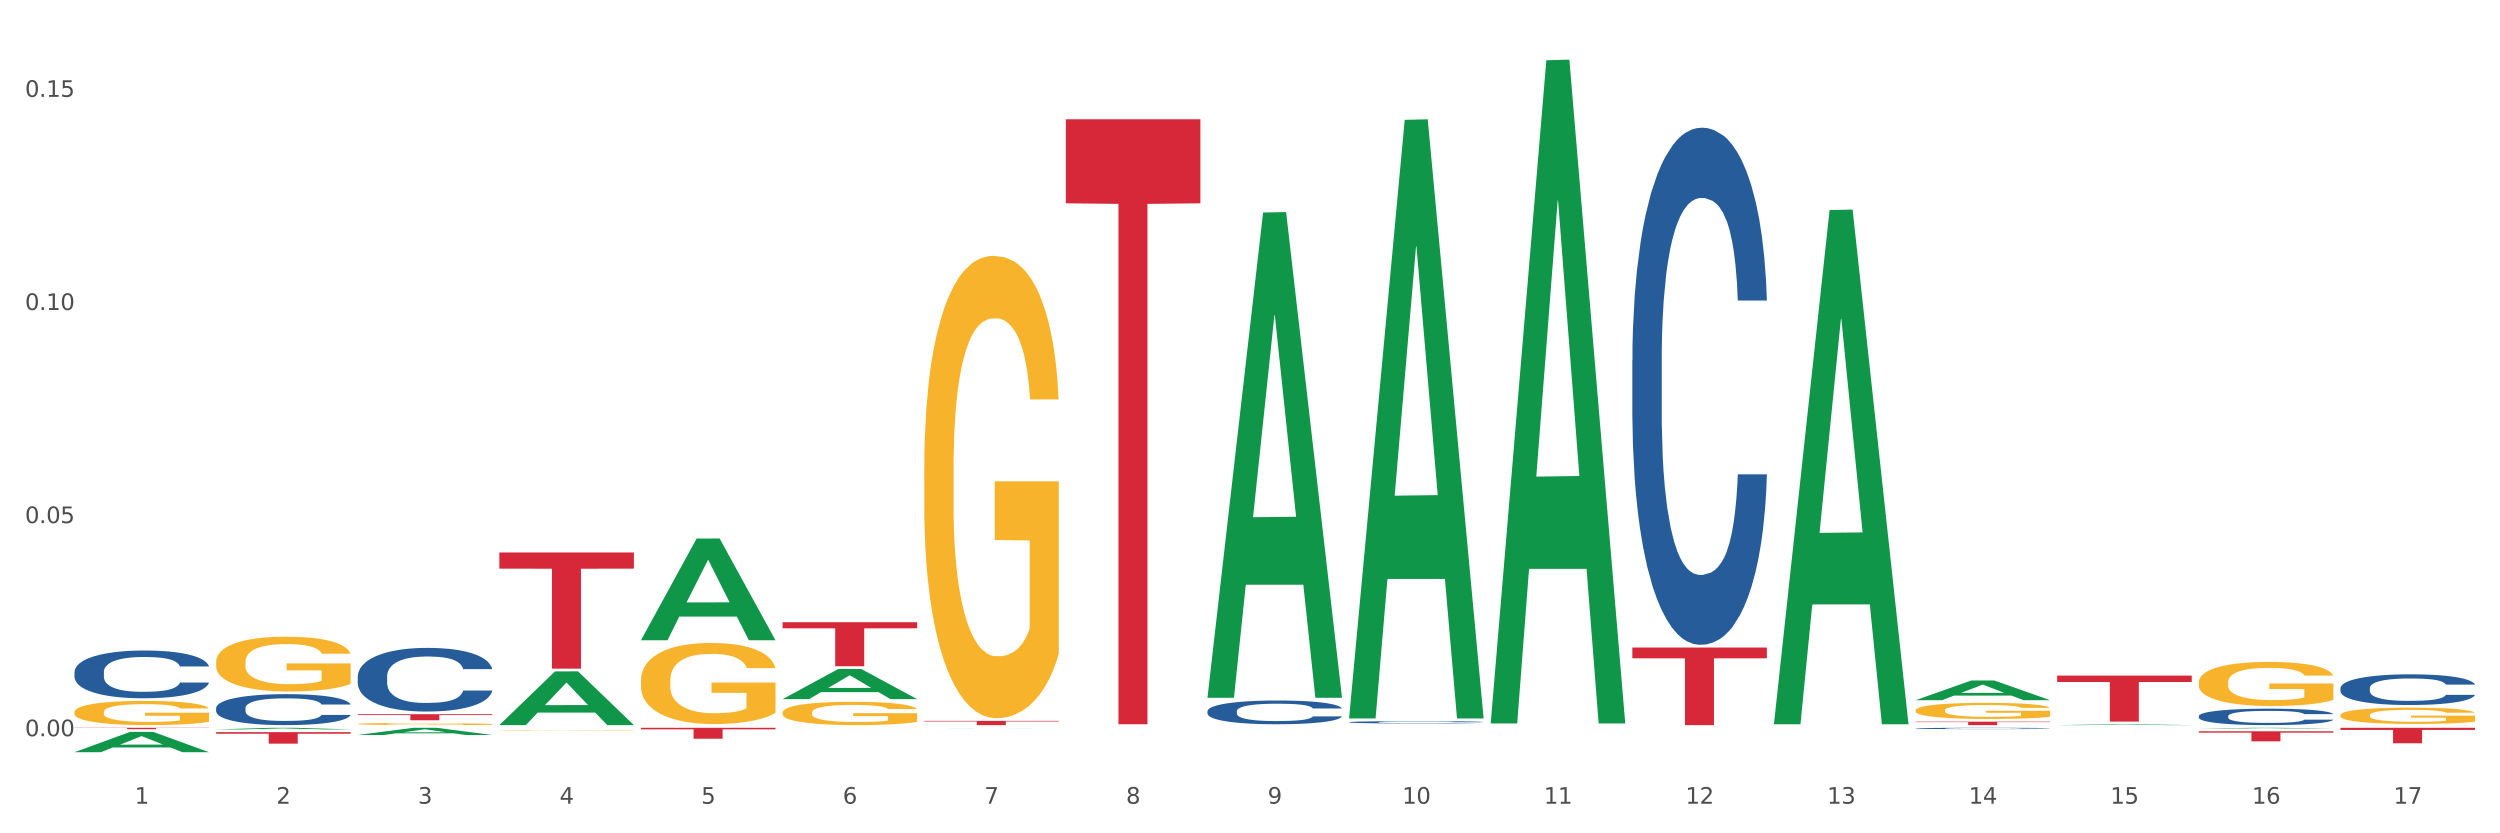 <?xml version="1.0" encoding="utf-8" standalone="no"?>
<!DOCTYPE svg PUBLIC "-//W3C//DTD SVG 1.1//EN"
  "http://www.w3.org/Graphics/SVG/1.1/DTD/svg11.dtd">
<svg xmlns:xlink="http://www.w3.org/1999/xlink" width="1080pt" height="360pt" viewBox="0 0 1080 360" xmlns="http://www.w3.org/2000/svg" version="1.1">
 <rect x="0" y="0" width="1080" height="360" fill="#333333" stroke="none"/>
 <defs>
  <style type="text/css">*{stroke-linejoin: round; stroke-linecap: butt}</style>
 </defs>
 <g id="figure_1">
  <g id="patch_1">
   <path d="M 0 360 
L 1080 360 
L 1080 0 
L 0 0 
z
" style="fill: #ffffff; stroke: #ffffff; stroke-linejoin: miter"/>
  </g>
  <g id="axes_1">
   <g id="matplotlib.axis_1">
    <g id="xtick_1">
     <g id="text_1">
      <!-- 1 -->
      <g style="fill: #4d4d4d" transform="translate(58.182 347.204) scale(0.096 -0.096)">
       <defs>
        <path id="DejaVuSans-31" d="M 794 531 
L 1825 531 
L 1825 4091 
L 703 3866 
L 703 4441 
L 1819 4666 
L 2450 4666 
L 2450 531 
L 3481 531 
L 3481 0 
L 794 0 
L 794 531 
z
" transform="scale(0.016)"/>
       </defs>
       <use xlink:href="#DejaVuSans-31"/>
      </g>
     </g>
    </g>
    <g id="xtick_2">
     <g id="text_2">
      <!-- 2 -->
      <g style="fill: #4d4d4d" transform="translate(119.364 347.204) scale(0.096 -0.096)">
       <defs>
        <path id="DejaVuSans-32" d="M 1228 531 
L 3431 531 
L 3431 0 
L 469 0 
L 469 531 
Q 828 903 1448 1529 
Q 2069 2156 2228 2338 
Q 2531 2678 2651 2914 
Q 2772 3150 2772 3378 
Q 2772 3750 2511 3984 
Q 2250 4219 1831 4219 
Q 1534 4219 1204 4116 
Q 875 4013 500 3803 
L 500 4441 
Q 881 4594 1212 4672 
Q 1544 4750 1819 4750 
Q 2544 4750 2975 4387 
Q 3406 4025 3406 3419 
Q 3406 3131 3298 2873 
Q 3191 2616 2906 2266 
Q 2828 2175 2409 1742 
Q 1991 1309 1228 531 
z
" transform="scale(0.016)"/>
       </defs>
       <use xlink:href="#DejaVuSans-32"/>
      </g>
     </g>
    </g>
    <g id="xtick_3">
     <g id="text_3">
      <!-- 3 -->
      <g style="fill: #4d4d4d" transform="translate(180.545 347.204) scale(0.096 -0.096)">
       <defs>
        <path id="DejaVuSans-33" d="M 2597 2516 
Q 3050 2419 3304 2112 
Q 3559 1806 3559 1356 
Q 3559 666 3084 287 
Q 2609 -91 1734 -91 
Q 1441 -91 1130 -33 
Q 819 25 488 141 
L 488 750 
Q 750 597 1062 519 
Q 1375 441 1716 441 
Q 2309 441 2620 675 
Q 2931 909 2931 1356 
Q 2931 1769 2642 2001 
Q 2353 2234 1838 2234 
L 1294 2234 
L 1294 2753 
L 1863 2753 
Q 2328 2753 2575 2939 
Q 2822 3125 2822 3475 
Q 2822 3834 2567 4026 
Q 2313 4219 1838 4219 
Q 1578 4219 1281 4162 
Q 984 4106 628 3988 
L 628 4550 
Q 988 4650 1302 4700 
Q 1616 4750 1894 4750 
Q 2613 4750 3031 4423 
Q 3450 4097 3450 3541 
Q 3450 3153 3228 2886 
Q 3006 2619 2597 2516 
z
" transform="scale(0.016)"/>
       </defs>
       <use xlink:href="#DejaVuSans-33"/>
      </g>
     </g>
    </g>
    <g id="xtick_4">
     <g id="text_4">
      <!-- 4 -->
      <g style="fill: #4d4d4d" transform="translate(241.726 347.204) scale(0.096 -0.096)">
       <defs>
        <path id="DejaVuSans-34" d="M 2419 4116 
L 825 1625 
L 2419 1625 
L 2419 4116 
z
M 2253 4666 
L 3047 4666 
L 3047 1625 
L 3713 1625 
L 3713 1100 
L 3047 1100 
L 3047 0 
L 2419 0 
L 2419 1100 
L 313 1100 
L 313 1709 
L 2253 4666 
z
" transform="scale(0.016)"/>
       </defs>
       <use xlink:href="#DejaVuSans-34"/>
      </g>
     </g>
    </g>
    <g id="xtick_5">
     <g id="text_5">
      <!-- 5 -->
      <g style="fill: #4d4d4d" transform="translate(302.908 347.204) scale(0.096 -0.096)">
       <defs>
        <path id="DejaVuSans-35" d="M 691 4666 
L 3169 4666 
L 3169 4134 
L 1269 4134 
L 1269 2991 
Q 1406 3038 1543 3061 
Q 1681 3084 1819 3084 
Q 2600 3084 3056 2656 
Q 3513 2228 3513 1497 
Q 3513 744 3044 326 
Q 2575 -91 1722 -91 
Q 1428 -91 1123 -41 
Q 819 9 494 109 
L 494 744 
Q 775 591 1075 516 
Q 1375 441 1709 441 
Q 2250 441 2565 725 
Q 2881 1009 2881 1497 
Q 2881 1984 2565 2268 
Q 2250 2553 1709 2553 
Q 1456 2553 1204 2497 
Q 953 2441 691 2322 
L 691 4666 
z
" transform="scale(0.016)"/>
       </defs>
       <use xlink:href="#DejaVuSans-35"/>
      </g>
     </g>
    </g>
    <g id="xtick_6">
     <g id="text_6">
      <!-- 6 -->
      <g style="fill: #4d4d4d" transform="translate(364.089 347.204) scale(0.096 -0.096)">
       <defs>
        <path id="DejaVuSans-36" d="M 2113 2584 
Q 1688 2584 1439 2293 
Q 1191 2003 1191 1497 
Q 1191 994 1439 701 
Q 1688 409 2113 409 
Q 2538 409 2786 701 
Q 3034 994 3034 1497 
Q 3034 2003 2786 2293 
Q 2538 2584 2113 2584 
z
M 3366 4563 
L 3366 3988 
Q 3128 4100 2886 4159 
Q 2644 4219 2406 4219 
Q 1781 4219 1451 3797 
Q 1122 3375 1075 2522 
Q 1259 2794 1537 2939 
Q 1816 3084 2150 3084 
Q 2853 3084 3261 2657 
Q 3669 2231 3669 1497 
Q 3669 778 3244 343 
Q 2819 -91 2113 -91 
Q 1303 -91 875 529 
Q 447 1150 447 2328 
Q 447 3434 972 4092 
Q 1497 4750 2381 4750 
Q 2619 4750 2861 4703 
Q 3103 4656 3366 4563 
z
" transform="scale(0.016)"/>
       </defs>
       <use xlink:href="#DejaVuSans-36"/>
      </g>
     </g>
    </g>
    <g id="xtick_7">
     <g id="text_7">
      <!-- 7 -->
      <g style="fill: #4d4d4d" transform="translate(425.271 347.204) scale(0.096 -0.096)">
       <defs>
        <path id="DejaVuSans-37" d="M 525 4666 
L 3525 4666 
L 3525 4397 
L 1831 0 
L 1172 0 
L 2766 4134 
L 525 4134 
L 525 4666 
z
" transform="scale(0.016)"/>
       </defs>
       <use xlink:href="#DejaVuSans-37"/>
      </g>
     </g>
    </g>
    <g id="xtick_8">
     <g id="text_8">
      <!-- 8 -->
      <g style="fill: #4d4d4d" transform="translate(486.452 347.204) scale(0.096 -0.096)">
       <defs>
        <path id="DejaVuSans-38" d="M 2034 2216 
Q 1584 2216 1326 1975 
Q 1069 1734 1069 1313 
Q 1069 891 1326 650 
Q 1584 409 2034 409 
Q 2484 409 2743 651 
Q 3003 894 3003 1313 
Q 3003 1734 2745 1975 
Q 2488 2216 2034 2216 
z
M 1403 2484 
Q 997 2584 770 2862 
Q 544 3141 544 3541 
Q 544 4100 942 4425 
Q 1341 4750 2034 4750 
Q 2731 4750 3128 4425 
Q 3525 4100 3525 3541 
Q 3525 3141 3298 2862 
Q 3072 2584 2669 2484 
Q 3125 2378 3379 2068 
Q 3634 1759 3634 1313 
Q 3634 634 3220 271 
Q 2806 -91 2034 -91 
Q 1263 -91 848 271 
Q 434 634 434 1313 
Q 434 1759 690 2068 
Q 947 2378 1403 2484 
z
M 1172 3481 
Q 1172 3119 1398 2916 
Q 1625 2713 2034 2713 
Q 2441 2713 2670 2916 
Q 2900 3119 2900 3481 
Q 2900 3844 2670 4047 
Q 2441 4250 2034 4250 
Q 1625 4250 1398 4047 
Q 1172 3844 1172 3481 
z
" transform="scale(0.016)"/>
       </defs>
       <use xlink:href="#DejaVuSans-38"/>
      </g>
     </g>
    </g>
    <g id="xtick_9">
     <g id="text_9">
      <!-- 9 -->
      <g style="fill: #4d4d4d" transform="translate(547.634 347.204) scale(0.096 -0.096)">
       <defs>
        <path id="DejaVuSans-39" d="M 703 97 
L 703 672 
Q 941 559 1184 500 
Q 1428 441 1663 441 
Q 2288 441 2617 861 
Q 2947 1281 2994 2138 
Q 2813 1869 2534 1725 
Q 2256 1581 1919 1581 
Q 1219 1581 811 2004 
Q 403 2428 403 3163 
Q 403 3881 828 4315 
Q 1253 4750 1959 4750 
Q 2769 4750 3195 4129 
Q 3622 3509 3622 2328 
Q 3622 1225 3098 567 
Q 2575 -91 1691 -91 
Q 1453 -91 1209 -44 
Q 966 3 703 97 
z
M 1959 2075 
Q 2384 2075 2632 2365 
Q 2881 2656 2881 3163 
Q 2881 3666 2632 3958 
Q 2384 4250 1959 4250 
Q 1534 4250 1286 3958 
Q 1038 3666 1038 3163 
Q 1038 2656 1286 2365 
Q 1534 2075 1959 2075 
z
" transform="scale(0.016)"/>
       </defs>
       <use xlink:href="#DejaVuSans-39"/>
      </g>
     </g>
    </g>
    <g id="xtick_10">
     <g id="text_10">
      <!-- 10 -->
      <g style="fill: #4d4d4d" transform="translate(605.761 347.204) scale(0.096 -0.096)">
       <defs>
        <path id="DejaVuSans-30" d="M 2034 4250 
Q 1547 4250 1301 3770 
Q 1056 3291 1056 2328 
Q 1056 1369 1301 889 
Q 1547 409 2034 409 
Q 2525 409 2770 889 
Q 3016 1369 3016 2328 
Q 3016 3291 2770 3770 
Q 2525 4250 2034 4250 
z
M 2034 4750 
Q 2819 4750 3233 4129 
Q 3647 3509 3647 2328 
Q 3647 1150 3233 529 
Q 2819 -91 2034 -91 
Q 1250 -91 836 529 
Q 422 1150 422 2328 
Q 422 3509 836 4129 
Q 1250 4750 2034 4750 
z
" transform="scale(0.016)"/>
       </defs>
       <use xlink:href="#DejaVuSans-31"/>
       <use xlink:href="#DejaVuSans-30" transform="translate(63.623 0)"/>
      </g>
     </g>
    </g>
    <g id="xtick_11">
     <g id="text_11">
      <!-- 11 -->
      <g style="fill: #4d4d4d" transform="translate(666.942 347.204) scale(0.096 -0.096)">
       <use xlink:href="#DejaVuSans-31"/>
       <use xlink:href="#DejaVuSans-31" transform="translate(63.623 0)"/>
      </g>
     </g>
    </g>
    <g id="xtick_12">
     <g id="text_12">
      <!-- 12 -->
      <g style="fill: #4d4d4d" transform="translate(728.124 347.204) scale(0.096 -0.096)">
       <use xlink:href="#DejaVuSans-31"/>
       <use xlink:href="#DejaVuSans-32" transform="translate(63.623 0)"/>
      </g>
     </g>
    </g>
    <g id="xtick_13">
     <g id="text_13">
      <!-- 13 -->
      <g style="fill: #4d4d4d" transform="translate(789.305 347.204) scale(0.096 -0.096)">
       <use xlink:href="#DejaVuSans-31"/>
       <use xlink:href="#DejaVuSans-33" transform="translate(63.623 0)"/>
      </g>
     </g>
    </g>
    <g id="xtick_14">
     <g id="text_14">
      <!-- 14 -->
      <g style="fill: #4d4d4d" transform="translate(850.487 347.204) scale(0.096 -0.096)">
       <use xlink:href="#DejaVuSans-31"/>
       <use xlink:href="#DejaVuSans-34" transform="translate(63.623 0)"/>
      </g>
     </g>
    </g>
    <g id="xtick_15">
     <g id="text_15">
      <!-- 15 -->
      <g style="fill: #4d4d4d" transform="translate(911.668 347.204) scale(0.096 -0.096)">
       <use xlink:href="#DejaVuSans-31"/>
       <use xlink:href="#DejaVuSans-35" transform="translate(63.623 0)"/>
      </g>
     </g>
    </g>
    <g id="xtick_16">
     <g id="text_16">
      <!-- 16 -->
      <g style="fill: #4d4d4d" transform="translate(972.849 347.204) scale(0.096 -0.096)">
       <use xlink:href="#DejaVuSans-31"/>
       <use xlink:href="#DejaVuSans-36" transform="translate(63.623 0)"/>
      </g>
     </g>
    </g>
    <g id="xtick_17">
     <g id="text_17">
      <!-- 17 -->
      <g style="fill: #4d4d4d" transform="translate(1034.031 347.204) scale(0.096 -0.096)">
       <use xlink:href="#DejaVuSans-31"/>
       <use xlink:href="#DejaVuSans-37" transform="translate(63.623 0)"/>
      </g>
     </g>
    </g>
    <g id="xtick_18"/>
    <g id="xtick_19"/>
    <g id="xtick_20"/>
    <g id="xtick_21"/>
    <g id="xtick_22"/>
    <g id="xtick_23"/>
    <g id="xtick_24"/>
    <g id="xtick_25"/>
    <g id="xtick_26"/>
    <g id="xtick_27"/>
    <g id="xtick_28"/>
    <g id="xtick_29"/>
    <g id="xtick_30"/>
    <g id="xtick_31"/>
    <g id="xtick_32"/>
    <g id="xtick_33"/>
   </g>
   <g id="matplotlib.axis_2">
    <g id="ytick_1">
     <g id="text_18">
      <!-- 0.00 -->
      <g style="fill: #4d4d4d" transform="translate(10.8 318.05) scale(0.096 -0.096)">
       <defs>
        <path id="DejaVuSans-2e" d="M 684 794 
L 1344 794 
L 1344 0 
L 684 0 
L 684 794 
z
" transform="scale(0.016)"/>
       </defs>
       <use xlink:href="#DejaVuSans-30"/>
       <use xlink:href="#DejaVuSans-2e" transform="translate(63.623 0)"/>
       <use xlink:href="#DejaVuSans-30" transform="translate(95.41 0)"/>
       <use xlink:href="#DejaVuSans-30" transform="translate(159.033 0)"/>
      </g>
     </g>
    </g>
    <g id="ytick_2">
     <g id="text_19">
      <!-- 0.05 -->
      <g style="fill: #4d4d4d" transform="translate(10.8 225.982) scale(0.096 -0.096)">
       <use xlink:href="#DejaVuSans-30"/>
       <use xlink:href="#DejaVuSans-2e" transform="translate(63.623 0)"/>
       <use xlink:href="#DejaVuSans-30" transform="translate(95.41 0)"/>
       <use xlink:href="#DejaVuSans-35" transform="translate(159.033 0)"/>
      </g>
     </g>
    </g>
    <g id="ytick_3">
     <g id="text_20">
      <!-- 0.10 -->
      <g style="fill: #4d4d4d" transform="translate(10.8 133.914) scale(0.096 -0.096)">
       <use xlink:href="#DejaVuSans-30"/>
       <use xlink:href="#DejaVuSans-2e" transform="translate(63.623 0)"/>
       <use xlink:href="#DejaVuSans-31" transform="translate(95.41 0)"/>
       <use xlink:href="#DejaVuSans-30" transform="translate(159.033 0)"/>
      </g>
     </g>
    </g>
    <g id="ytick_4">
     <g id="text_21">
      <!-- 0.15 -->
      <g style="fill: #4d4d4d" transform="translate(10.8 41.846) scale(0.096 -0.096)">
       <use xlink:href="#DejaVuSans-30"/>
       <use xlink:href="#DejaVuSans-2e" transform="translate(63.623 0)"/>
       <use xlink:href="#DejaVuSans-31" transform="translate(95.41 0)"/>
       <use xlink:href="#DejaVuSans-35" transform="translate(159.033 0)"/>
      </g>
     </g>
    </g>
    <g id="ytick_5"/>
    <g id="ytick_6"/>
    <g id="ytick_7"/>
   </g>
   <g id="PolyCollection_1">
    <path d="M 32.175 324.933 
L 32.235 324.925 
L 56.203 316.173 
L 66.15 316.165 
L 90.297 324.95 
L 78.793 324.95 
L 73.58 322.904 
L 48.833 322.904 
L 48.653 322.937 
L 43.62 324.95 
L 32.175 324.95 
L 32.175 324.933 
L 51.949 321.683 
L 70.464 321.675 
L 61.296 318.037 
L 61.176 318.021 
L 61.056 318.046 
L 51.889 321.675 
L 51.949 321.683 
L 32.175 324.933 
z
" clip-path="url(#p72f4e2e48b)" style="fill: #109648"/>
    <path d="M 93.356 315.115 
L 93.416 315.114 
L 117.384 314.403 
L 127.331 314.402 
L 151.479 315.116 
L 139.974 315.116 
L 134.761 314.95 
L 110.014 314.95 
L 109.834 314.953 
L 104.801 315.116 
L 93.356 315.116 
L 93.356 315.115 
L 113.13 314.851 
L 131.645 314.85 
L 122.478 314.555 
L 122.358 314.553 
L 122.238 314.555 
L 113.07 314.85 
L 113.13 314.851 
L 93.356 315.115 
z
" clip-path="url(#p72f4e2e48b)" style="fill: #109648"/>
    <path d="M 1011.078 308.965 
L 1011.146 308.959 
L 1011.146 308.728 
L 1011.284 308.529 
L 1011.97 308.048 
L 1012.999 307.65 
L 1013.754 307.439 
L 1014.509 307.266 
L 1015.401 307.093 
L 1016.499 306.913 
L 1018.489 306.65 
L 1019.724 306.515 
L 1021.234 306.374 
L 1023.978 306.169 
L 1025.969 306.053 
L 1028.027 305.957 
L 1031.39 305.842 
L 1033.585 305.791 
L 1035.919 305.752 
L 1038.732 305.726 
L 1040.859 305.72 
L 1045.526 305.739 
L 1049.506 305.797 
L 1051.427 305.842 
L 1053.897 305.919 
L 1055.201 305.97 
L 1057.328 306.073 
L 1059.524 306.207 
L 1061.034 306.323 
L 1063.299 306.541 
L 1065.014 306.759 
L 1066.592 307.028 
L 1067.416 307.214 
L 1068.033 307.388 
L 1068.582 307.586 
L 1069.131 307.901 
L 1056.78 307.901 
L 1056.299 307.676 
L 1055.544 307.464 
L 1054.446 307.259 
L 1053.486 307.131 
L 1051.839 306.971 
L 1050.329 306.868 
L 1048.751 306.791 
L 1046.829 306.727 
L 1045.32 306.695 
L 1043.192 306.669 
L 1039.007 306.676 
L 1036.193 306.727 
L 1034.272 306.791 
L 1033.037 306.849 
L 1031.939 306.913 
L 1030.703 307.003 
L 1029.262 307.137 
L 1028.233 307.259 
L 1027.204 307.413 
L 1026.38 307.567 
L 1025.625 307.747 
L 1025.008 307.939 
L 1024.527 308.138 
L 1024.116 308.382 
L 1023.773 308.786 
L 1023.773 309.664 
L 1023.91 309.863 
L 1024.253 310.126 
L 1024.665 310.325 
L 1025.351 310.562 
L 1025.969 310.723 
L 1027.135 310.954 
L 1028.439 311.146 
L 1029.468 311.268 
L 1030.498 311.37 
L 1032.282 311.512 
L 1034.272 311.627 
L 1035.987 311.698 
L 1038.32 311.762 
L 1039.899 311.787 
L 1041.271 311.8 
L 1044.634 311.8 
L 1047.035 311.781 
L 1049.712 311.736 
L 1051.77 311.678 
L 1053.486 311.608 
L 1055.407 311.492 
L 1056.642 311.383 
L 1056.642 310.043 
L 1041.546 310.036 
L 1041.546 309.145 
L 1069.2 309.145 
L 1069.2 311.762 
L 1068.033 311.896 
L 1066.73 312.018 
L 1065.357 312.127 
L 1063.299 312.262 
L 1060.828 312.39 
L 1058.632 312.48 
L 1056.299 312.557 
L 1053.554 312.628 
L 1049.986 312.692 
L 1047.79 312.717 
L 1045.045 312.737 
L 1041.82 312.743 
L 1039.007 312.73 
L 1036.262 312.698 
L 1033.38 312.64 
L 1030.566 312.557 
L 1028.439 312.474 
L 1026.312 312.371 
L 1024.047 312.236 
L 1022.263 312.108 
L 1020.891 311.993 
L 1019.381 311.845 
L 1017.734 311.653 
L 1016.499 311.479 
L 1015.401 311.3 
L 1014.234 311.069 
L 1013.411 310.87 
L 1012.587 310.62 
L 1012.107 310.434 
L 1011.558 310.145 
L 1011.146 309.741 
L 1011.078 308.965 
z
" clip-path="url(#p72f4e2e48b)" style="fill: #f7b32b"/>
    <path d="M 949.896 294.756 
L 949.965 294.739 
L 949.965 294.113 
L 950.102 293.575 
L 950.788 292.272 
L 951.818 291.195 
L 952.572 290.621 
L 953.327 290.152 
L 954.219 289.683 
L 955.317 289.197 
L 957.307 288.485 
L 958.543 288.12 
L 960.052 287.738 
L 962.797 287.182 
L 964.787 286.869 
L 966.846 286.608 
L 970.208 286.296 
L 972.404 286.157 
L 974.737 286.052 
L 977.551 285.983 
L 979.678 285.966 
L 984.344 286.018 
L 988.324 286.174 
L 990.246 286.296 
L 992.716 286.504 
L 994.02 286.643 
L 996.147 286.921 
L 998.343 287.286 
L 999.853 287.599 
L 1002.117 288.189 
L 1003.833 288.78 
L 1005.411 289.51 
L 1006.234 290.013 
L 1006.852 290.483 
L 1007.401 291.021 
L 1007.95 291.872 
L 995.598 291.872 
L 995.118 291.264 
L 994.363 290.691 
L 993.265 290.135 
L 992.304 289.788 
L 990.657 289.353 
L 989.148 289.075 
L 987.569 288.867 
L 985.648 288.693 
L 984.138 288.606 
L 982.011 288.537 
L 977.825 288.554 
L 975.012 288.693 
L 973.09 288.867 
L 971.855 289.023 
L 970.757 289.197 
L 969.522 289.44 
L 968.081 289.805 
L 967.052 290.135 
L 966.022 290.552 
L 965.199 290.969 
L 964.444 291.455 
L 963.826 291.977 
L 963.346 292.515 
L 962.934 293.175 
L 962.591 294.27 
L 962.591 296.65 
L 962.728 297.188 
L 963.072 297.901 
L 963.483 298.439 
L 964.169 299.082 
L 964.787 299.516 
L 965.954 300.142 
L 967.257 300.663 
L 968.287 300.993 
L 969.316 301.271 
L 971.1 301.653 
L 973.09 301.966 
L 974.806 302.157 
L 977.139 302.331 
L 978.717 302.4 
L 980.09 302.435 
L 983.452 302.435 
L 985.854 302.383 
L 988.53 302.261 
L 990.589 302.105 
L 992.304 301.914 
L 994.226 301.601 
L 995.461 301.306 
L 995.461 297.675 
L 980.364 297.658 
L 980.364 295.243 
L 1008.019 295.243 
L 1008.019 302.331 
L 1006.852 302.696 
L 1005.548 303.026 
L 1004.176 303.321 
L 1002.117 303.686 
L 999.647 304.033 
L 997.451 304.277 
L 995.118 304.485 
L 992.373 304.676 
L 988.805 304.85 
L 986.609 304.919 
L 983.864 304.972 
L 980.639 304.989 
L 977.825 304.954 
L 975.08 304.867 
L 972.198 304.711 
L 969.385 304.485 
L 967.257 304.259 
L 965.13 303.981 
L 962.866 303.616 
L 961.082 303.269 
L 959.709 302.956 
L 958.199 302.557 
L 956.553 302.036 
L 955.317 301.566 
L 954.219 301.08 
L 953.053 300.455 
L 952.229 299.916 
L 951.406 299.238 
L 950.926 298.735 
L 950.377 297.953 
L 949.965 296.858 
L 949.896 294.756 
z
" clip-path="url(#p72f4e2e48b)" style="fill: #f7b32b"/>
    <path d="M 399.263 202.827 
L 399.332 202.644 
L 399.332 196.077 
L 399.469 190.422 
L 400.156 176.74 
L 401.185 165.43 
L 401.94 159.41 
L 402.695 154.485 
L 403.587 149.559 
L 404.685 144.451 
L 406.675 136.972 
L 407.91 133.141 
L 409.419 129.128 
L 412.164 123.29 
L 414.154 120.007 
L 416.213 117.27 
L 419.575 113.987 
L 421.771 112.527 
L 424.104 111.433 
L 426.918 110.703 
L 429.045 110.521 
L 433.711 111.068 
L 437.691 112.71 
L 439.613 113.987 
L 442.083 116.176 
L 443.387 117.635 
L 445.514 120.554 
L 447.71 124.385 
L 449.22 127.668 
L 451.484 133.871 
L 453.2 140.073 
L 454.778 147.735 
L 455.602 153.025 
L 456.219 157.951 
L 456.768 163.606 
L 457.317 172.544 
L 444.965 172.544 
L 444.485 166.16 
L 443.73 160.14 
L 442.632 154.302 
L 441.672 150.654 
L 440.025 146.093 
L 438.515 143.174 
L 436.937 140.985 
L 435.015 139.161 
L 433.506 138.249 
L 431.378 137.519 
L 427.192 137.702 
L 424.379 139.161 
L 422.458 140.985 
L 421.222 142.627 
L 420.124 144.451 
L 418.889 147.005 
L 417.448 150.836 
L 416.419 154.302 
L 415.39 158.68 
L 414.566 163.058 
L 413.811 168.166 
L 413.194 173.639 
L 412.713 179.294 
L 412.302 186.226 
L 411.958 197.719 
L 411.958 222.711 
L 412.096 228.366 
L 412.439 235.845 
L 412.851 241.5 
L 413.537 248.25 
L 414.154 252.811 
L 415.321 259.378 
L 416.625 264.85 
L 417.654 268.317 
L 418.683 271.235 
L 420.468 275.249 
L 422.458 278.532 
L 424.173 280.539 
L 426.506 282.363 
L 428.084 283.093 
L 429.457 283.458 
L 432.819 283.458 
L 435.221 282.91 
L 437.897 281.633 
L 439.956 279.992 
L 441.672 277.985 
L 443.593 274.701 
L 444.828 271.6 
L 444.828 233.474 
L 429.731 233.291 
L 429.731 207.934 
L 457.386 207.934 
L 457.386 282.363 
L 456.219 286.194 
L 454.915 289.66 
L 453.543 292.761 
L 451.484 296.592 
L 449.014 300.241 
L 446.818 302.794 
L 444.485 304.984 
L 441.74 306.99 
L 438.172 308.814 
L 435.976 309.544 
L 433.231 310.091 
L 430.006 310.274 
L 427.192 309.909 
L 424.448 308.997 
L 421.565 307.355 
L 418.752 304.984 
L 416.625 302.612 
L 414.497 299.693 
L 412.233 295.862 
L 410.449 292.214 
L 409.076 288.93 
L 407.567 284.735 
L 405.92 279.262 
L 404.685 274.336 
L 403.587 269.229 
L 402.42 262.661 
L 401.597 257.006 
L 400.773 249.892 
L 400.293 244.602 
L 399.744 236.392 
L 399.332 224.9 
L 399.263 202.827 
z
" clip-path="url(#p72f4e2e48b)" style="fill: #f7b32b"/>
    <path d="M 827.533 306.854 
L 827.602 306.848 
L 827.602 306.619 
L 827.739 306.422 
L 828.425 305.946 
L 829.455 305.552 
L 830.21 305.343 
L 830.964 305.171 
L 831.857 305 
L 832.954 304.822 
L 834.945 304.562 
L 836.18 304.428 
L 837.689 304.289 
L 840.434 304.085 
L 842.424 303.971 
L 844.483 303.876 
L 847.845 303.762 
L 850.041 303.711 
L 852.374 303.673 
L 855.188 303.647 
L 857.315 303.641 
L 861.981 303.66 
L 865.961 303.717 
L 867.883 303.762 
L 870.353 303.838 
L 871.657 303.889 
L 873.784 303.99 
L 875.98 304.124 
L 877.49 304.238 
L 879.754 304.454 
L 881.47 304.67 
L 883.048 304.936 
L 883.872 305.12 
L 884.489 305.292 
L 885.038 305.489 
L 885.587 305.8 
L 873.235 305.8 
L 872.755 305.578 
L 872 305.368 
L 870.902 305.165 
L 869.941 305.038 
L 868.295 304.879 
L 866.785 304.778 
L 865.207 304.701 
L 863.285 304.638 
L 861.775 304.606 
L 859.648 304.581 
L 855.462 304.587 
L 852.649 304.638 
L 850.727 304.701 
L 849.492 304.759 
L 848.394 304.822 
L 847.159 304.911 
L 845.718 305.044 
L 844.689 305.165 
L 843.659 305.317 
L 842.836 305.47 
L 842.081 305.648 
L 841.464 305.838 
L 840.983 306.035 
L 840.571 306.276 
L 840.228 306.676 
L 840.228 307.546 
L 840.366 307.743 
L 840.709 308.003 
L 841.12 308.2 
L 841.807 308.435 
L 842.424 308.594 
L 843.591 308.823 
L 844.895 309.013 
L 845.924 309.134 
L 846.953 309.235 
L 848.737 309.375 
L 850.727 309.489 
L 852.443 309.559 
L 854.776 309.623 
L 856.354 309.648 
L 857.727 309.661 
L 861.089 309.661 
L 863.491 309.642 
L 866.167 309.597 
L 868.226 309.54 
L 869.941 309.47 
L 871.863 309.356 
L 873.098 309.248 
L 873.098 307.921 
L 858.001 307.915 
L 858.001 307.032 
L 885.656 307.032 
L 885.656 309.623 
L 884.489 309.756 
L 883.185 309.877 
L 881.813 309.985 
L 879.754 310.118 
L 877.284 310.245 
L 875.088 310.334 
L 872.755 310.41 
L 870.01 310.48 
L 866.442 310.544 
L 864.246 310.569 
L 861.501 310.588 
L 858.276 310.594 
L 855.462 310.582 
L 852.717 310.55 
L 849.835 310.493 
L 847.022 310.41 
L 844.895 310.328 
L 842.767 310.226 
L 840.503 310.093 
L 838.719 309.966 
L 837.346 309.851 
L 835.837 309.705 
L 834.19 309.515 
L 832.954 309.343 
L 831.857 309.166 
L 830.69 308.937 
L 829.867 308.74 
L 829.043 308.492 
L 828.563 308.308 
L 828.014 308.023 
L 827.602 307.622 
L 827.533 306.854 
z
" clip-path="url(#p72f4e2e48b)" style="fill: #f7b32b"/>
    <path d="M 338.082 302.006 
L 338.142 301.993 
L 362.11 289.007 
L 372.057 288.994 
L 396.204 302.03 
L 384.7 302.03 
L 379.487 298.995 
L 354.74 298.995 
L 354.56 299.043 
L 349.527 302.03 
L 338.082 302.03 
L 338.082 302.006 
L 357.856 297.183 
L 376.371 297.171 
L 367.203 291.773 
L 367.083 291.748 
L 366.963 291.785 
L 357.796 297.171 
L 357.856 297.183 
L 338.082 302.006 
z
" clip-path="url(#p72f4e2e48b)" style="fill: #109648"/>
    <path d="M 399.263 314.647 
L 399.323 314.647 
L 423.291 314.599 
L 433.238 314.599 
L 457.386 314.648 
L 445.881 314.648 
L 440.668 314.636 
L 415.921 314.636 
L 415.741 314.636 
L 410.708 314.648 
L 399.263 314.648 
L 399.263 314.647 
L 419.037 314.629 
L 437.552 314.629 
L 428.385 314.609 
L 428.265 314.609 
L 428.145 314.609 
L 418.977 314.629 
L 419.037 314.629 
L 399.263 314.647 
z
" clip-path="url(#p72f4e2e48b)" style="fill: #109648"/>
    <path d="M 643.989 311.99 
L 644.049 311.721 
L 668.017 26.029 
L 677.964 25.759 
L 702.112 312.529 
L 690.607 312.529 
L 685.394 245.75 
L 660.647 245.75 
L 660.467 246.827 
L 655.434 312.529 
L 643.989 312.529 
L 643.989 311.99 
L 663.763 205.899 
L 682.278 205.63 
L 673.11 86.883 
L 672.99 86.345 
L 672.871 87.152 
L 663.703 205.63 
L 663.763 205.899 
L 643.989 311.99 
z
" clip-path="url(#p72f4e2e48b)" style="fill: #109648"/>
    <path d="M 766.352 312.458 
L 766.412 312.249 
L 790.38 90.743 
L 800.327 90.534 
L 824.474 312.875 
L 812.97 312.875 
L 807.757 261.1 
L 783.01 261.1 
L 782.83 261.935 
L 777.797 312.875 
L 766.352 312.875 
L 766.352 312.458 
L 786.126 230.202 
L 804.641 229.993 
L 795.473 137.925 
L 795.353 137.508 
L 795.233 138.134 
L 786.066 229.993 
L 786.126 230.202 
L 766.352 312.458 
z
" clip-path="url(#p72f4e2e48b)" style="fill: #109648"/>
    <path d="M 827.533 302.47 
L 827.593 302.462 
L 851.561 293.972 
L 861.508 293.964 
L 885.656 302.486 
L 874.151 302.486 
L 868.938 300.502 
L 844.191 300.502 
L 844.011 300.534 
L 838.978 302.486 
L 827.533 302.486 
L 827.533 302.47 
L 847.307 299.318 
L 865.822 299.31 
L 856.654 295.781 
L 856.535 295.765 
L 856.415 295.789 
L 847.247 299.31 
L 847.307 299.318 
L 827.533 302.47 
z
" clip-path="url(#p72f4e2e48b)" style="fill: #109648"/>
    <path d="M 888.715 313.247 
L 888.775 313.247 
L 912.743 312.892 
L 922.689 312.892 
L 946.837 313.248 
L 935.333 313.248 
L 930.12 313.165 
L 905.373 313.165 
L 905.193 313.166 
L 900.16 313.248 
L 888.715 313.248 
L 888.715 313.247 
L 908.488 313.115 
L 927.004 313.115 
L 917.836 312.968 
L 917.716 312.967 
L 917.596 312.968 
L 908.428 313.115 
L 908.488 313.115 
L 888.715 313.247 
z
" clip-path="url(#p72f4e2e48b)" style="fill: #109648"/>
    <path d="M 949.896 314.747 
L 949.956 314.747 
L 973.924 314.403 
L 983.871 314.402 
L 1008.019 314.748 
L 996.514 314.748 
L 991.301 314.667 
L 966.554 314.667 
L 966.374 314.668 
L 961.341 314.748 
L 949.896 314.748 
L 949.896 314.747 
L 969.67 314.619 
L 988.185 314.619 
L 979.017 314.476 
L 978.897 314.475 
L 978.778 314.476 
L 969.61 314.619 
L 969.67 314.619 
L 949.896 314.747 
z
" clip-path="url(#p72f4e2e48b)" style="fill: #109648"/>
    <path d="M 215.719 313.204 
L 215.779 313.182 
L 239.747 290.045 
L 249.694 290.023 
L 273.842 313.248 
L 262.337 313.248 
L 257.124 307.84 
L 232.377 307.84 
L 232.197 307.927 
L 227.164 313.248 
L 215.719 313.248 
L 215.719 313.204 
L 235.493 304.612 
L 254.008 304.59 
L 244.84 294.973 
L 244.72 294.93 
L 244.601 294.995 
L 235.433 304.59 
L 235.493 304.612 
L 215.719 313.204 
z
" clip-path="url(#p72f4e2e48b)" style="fill: #109648"/>
    <path d="M 521.626 301.068 
L 521.686 300.871 
L 545.654 91.807 
L 555.601 91.61 
L 579.749 301.462 
L 568.244 301.462 
L 563.031 252.595 
L 538.284 252.595 
L 538.104 253.383 
L 533.071 301.462 
L 521.626 301.462 
L 521.626 301.068 
L 541.4 223.433 
L 559.915 223.236 
L 550.747 136.339 
L 550.628 135.945 
L 550.508 136.536 
L 541.34 223.236 
L 541.4 223.433 
L 521.626 301.068 
z
" clip-path="url(#p72f4e2e48b)" style="fill: #109648"/>
    <path d="M 582.808 309.893 
L 582.868 309.649 
L 606.836 51.775 
L 616.782 51.532 
L 640.93 310.379 
L 629.425 310.379 
L 624.212 250.103 
L 599.465 250.103 
L 599.286 251.075 
L 594.252 310.379 
L 582.808 310.379 
L 582.808 309.893 
L 602.581 214.132 
L 621.097 213.888 
L 611.929 106.704 
L 611.809 106.218 
L 611.689 106.947 
L 602.521 213.888 
L 602.581 214.132 
L 582.808 309.893 
z
" clip-path="url(#p72f4e2e48b)" style="fill: #109648"/>
    <path d="M 154.538 317.507 
L 154.598 317.504 
L 178.566 314.405 
L 188.512 314.402 
L 212.66 317.513 
L 201.156 317.513 
L 195.943 316.788 
L 171.196 316.788 
L 171.016 316.8 
L 165.983 317.513 
L 154.538 317.513 
L 154.538 317.507 
L 174.311 316.356 
L 192.827 316.353 
L 183.659 315.065 
L 183.539 315.06 
L 183.419 315.068 
L 174.251 316.353 
L 174.311 316.356 
L 154.538 317.507 
z
" clip-path="url(#p72f4e2e48b)" style="fill: #109648"/>
    <path d="M 215.719 314.409 
L 215.788 314.409 
L 215.788 314.408 
L 215.994 314.408 
L 216.75 314.407 
L 217.712 314.406 
L 219.36 314.406 
L 220.254 314.405 
L 221.422 314.405 
L 223.826 314.404 
L 226.574 314.404 
L 228.498 314.403 
L 229.941 314.403 
L 233.17 314.403 
L 235.025 314.403 
L 236.948 314.403 
L 238.597 314.403 
L 241.345 314.402 
L 243.544 314.402 
L 246.086 314.402 
L 248.216 314.402 
L 251.032 314.402 
L 255.155 314.403 
L 256.735 314.403 
L 258.864 314.403 
L 261.063 314.403 
L 262.849 314.403 
L 264.91 314.404 
L 267.04 314.404 
L 269.101 314.404 
L 270.544 314.405 
L 271.712 314.405 
L 272.742 314.406 
L 273.498 314.407 
L 273.842 314.407 
L 261.269 314.407 
L 260.926 314.407 
L 260.238 314.406 
L 259.551 314.406 
L 258.796 314.406 
L 257.628 314.405 
L 256.597 314.405 
L 254.88 314.405 
L 253.3 314.405 
L 251.994 314.404 
L 250.414 314.404 
L 247.048 314.404 
L 244.643 314.404 
L 243.132 314.404 
L 241.277 314.404 
L 239.696 314.405 
L 237.841 314.405 
L 236.399 314.405 
L 234.956 314.405 
L 234.132 314.405 
L 232.895 314.405 
L 232.07 314.406 
L 230.971 314.406 
L 230.353 314.406 
L 229.254 314.407 
L 228.773 314.408 
L 228.567 314.408 
L 228.429 314.408 
L 228.429 314.411 
L 228.841 314.411 
L 229.185 314.412 
L 229.735 314.412 
L 230.765 314.413 
L 232.277 314.413 
L 233.857 314.414 
L 235.162 314.414 
L 236.399 314.414 
L 237.635 314.414 
L 239.147 314.414 
L 240.383 314.415 
L 242.238 314.415 
L 244.437 314.415 
L 246.154 314.415 
L 249.658 314.415 
L 251.238 314.415 
L 252.75 314.414 
L 254.399 314.414 
L 255.704 314.414 
L 256.46 314.414 
L 257.696 314.414 
L 258.658 314.414 
L 259.483 314.413 
L 260.032 314.413 
L 260.651 314.413 
L 261.132 314.412 
L 261.269 314.412 
L 273.842 314.412 
L 273.567 314.412 
L 273.086 314.413 
L 272.124 314.413 
L 271.368 314.414 
L 270.2 314.414 
L 268.964 314.415 
L 267.246 314.415 
L 265.666 314.415 
L 264.017 314.416 
L 262.231 314.416 
L 259.002 314.416 
L 257.834 314.416 
L 255.361 314.416 
L 253.437 314.416 
L 250.62 314.417 
L 247.735 314.417 
L 244.712 314.417 
L 242.032 314.417 
L 239.078 314.417 
L 237.223 314.416 
L 235.162 314.416 
L 232.757 314.416 
L 230.49 314.416 
L 228.361 314.416 
L 226.368 314.415 
L 224.513 314.415 
L 222.109 314.414 
L 220.322 314.414 
L 219.017 314.413 
L 218.124 314.413 
L 217.231 314.412 
L 216.75 314.412 
L 215.994 314.411 
L 215.719 314.41 
L 215.719 314.409 
z
" clip-path="url(#p72f4e2e48b)" style="fill: #255c99"/>
    <path d="M 521.626 307.226 
L 521.695 307.217 
L 521.695 306.955 
L 521.901 306.599 
L 522.657 305.943 
L 523.619 305.446 
L 525.268 304.865 
L 526.161 304.622 
L 527.329 304.35 
L 529.733 303.91 
L 532.481 303.535 
L 534.405 303.329 
L 535.848 303.198 
L 539.077 302.963 
L 540.932 302.86 
L 542.855 302.776 
L 544.504 302.72 
L 547.252 302.654 
L 549.451 302.626 
L 551.993 302.617 
L 554.123 302.626 
L 556.939 302.663 
L 561.062 302.776 
L 562.642 302.841 
L 564.772 302.954 
L 566.97 303.104 
L 568.756 303.254 
L 570.817 303.469 
L 572.947 303.75 
L 575.008 304.106 
L 576.451 304.434 
L 577.619 304.781 
L 578.649 305.203 
L 579.405 305.662 
L 579.749 306.046 
L 567.176 306.046 
L 566.833 305.699 
L 566.146 305.324 
L 565.459 305.071 
L 564.703 304.865 
L 563.535 304.631 
L 562.504 304.481 
L 560.787 304.303 
L 559.207 304.191 
L 557.901 304.125 
L 556.321 304.069 
L 552.955 304.013 
L 550.55 304.013 
L 549.039 304.031 
L 547.184 304.078 
L 545.604 304.144 
L 543.749 304.256 
L 542.306 304.378 
L 540.863 304.537 
L 540.039 304.65 
L 538.802 304.856 
L 537.978 305.025 
L 536.878 305.315 
L 536.26 305.521 
L 535.161 306.055 
L 534.68 306.449 
L 534.474 306.721 
L 534.336 307.02 
L 534.336 308.482 
L 534.749 309.138 
L 535.092 309.419 
L 535.642 309.738 
L 536.672 310.15 
L 538.184 310.553 
L 539.764 310.843 
L 541.069 311.021 
L 542.306 311.152 
L 543.542 311.255 
L 545.054 311.349 
L 546.291 311.405 
L 548.146 311.462 
L 550.344 311.49 
L 552.062 311.49 
L 555.565 311.443 
L 557.146 311.396 
L 558.657 311.33 
L 560.306 311.227 
L 561.611 311.115 
L 562.367 311.031 
L 563.604 310.853 
L 564.565 310.665 
L 565.39 310.45 
L 565.939 310.262 
L 566.558 309.981 
L 567.039 309.663 
L 567.176 309.494 
L 579.749 309.494 
L 579.474 309.831 
L 578.993 310.159 
L 578.031 310.6 
L 577.275 310.853 
L 576.107 311.162 
L 574.871 311.424 
L 573.153 311.715 
L 571.573 311.93 
L 569.924 312.117 
L 568.138 312.286 
L 564.909 312.52 
L 563.741 312.586 
L 561.268 312.698 
L 559.344 312.764 
L 556.527 312.83 
L 553.642 312.867 
L 550.619 312.876 
L 547.939 312.858 
L 544.985 312.801 
L 543.13 312.745 
L 541.069 312.661 
L 538.665 312.53 
L 536.397 312.37 
L 534.268 312.183 
L 532.275 311.968 
L 530.42 311.724 
L 528.016 311.321 
L 526.229 310.927 
L 524.924 310.562 
L 524.031 310.253 
L 523.138 309.859 
L 522.657 309.588 
L 521.901 308.932 
L 521.626 308.323 
L 521.626 307.226 
z
" clip-path="url(#p72f4e2e48b)" style="fill: #255c99"/>
    <path d="M 338.082 268.776 
L 396.204 268.776 
L 396.204 271.425 
L 373.341 271.443 
L 373.341 287.84 
L 360.808 287.84 
L 360.808 271.443 
L 338.082 271.425 
L 338.082 268.794 
L 338.082 268.776 
z
" clip-path="url(#p72f4e2e48b)" style="fill: #d62839"/>
    <path d="M 215.719 238.671 
L 273.842 238.671 
L 273.842 245.647 
L 250.978 245.694 
L 250.978 288.868 
L 238.445 288.868 
L 238.445 245.694 
L 215.719 245.647 
L 215.719 238.718 
L 215.719 238.671 
z
" clip-path="url(#p72f4e2e48b)" style="fill: #d62839"/>
    <path d="M 154.538 308.545 
L 212.66 308.545 
L 212.66 308.909 
L 189.797 308.911 
L 189.797 311.164 
L 177.263 311.164 
L 177.263 308.911 
L 154.538 308.909 
L 154.538 308.547 
L 154.538 308.545 
z
" clip-path="url(#p72f4e2e48b)" style="fill: #d62839"/>
    <path d="M 827.533 311.749 
L 885.656 311.749 
L 885.656 311.957 
L 862.792 311.959 
L 862.792 313.248 
L 850.259 313.248 
L 850.259 311.959 
L 827.533 311.957 
L 827.533 311.75 
L 827.533 311.749 
z
" clip-path="url(#p72f4e2e48b)" style="fill: #d62839"/>
    <path d="M 705.171 279.726 
L 763.293 279.726 
L 763.293 284.385 
L 740.43 284.416 
L 740.43 313.248 
L 727.896 313.248 
L 727.896 284.416 
L 705.171 284.385 
L 705.171 279.758 
L 705.171 279.726 
z
" clip-path="url(#p72f4e2e48b)" style="fill: #d62839"/>
    <path d="M 1011.078 314.402 
L 1069.2 314.402 
L 1069.2 315.33 
L 1046.337 315.337 
L 1046.337 321.081 
L 1033.803 321.081 
L 1033.803 315.337 
L 1011.078 315.33 
L 1011.078 314.409 
L 1011.078 314.402 
z
" clip-path="url(#p72f4e2e48b)" style="fill: #d62839"/>
    <path d="M 949.896 315.902 
L 1008.019 315.902 
L 1008.019 316.508 
L 985.155 316.512 
L 985.155 320.261 
L 972.622 320.261 
L 972.622 316.512 
L 949.896 316.508 
L 949.896 315.906 
L 949.896 315.902 
z
" clip-path="url(#p72f4e2e48b)" style="fill: #d62839"/>
    <path d="M 888.715 291.86 
L 946.837 291.86 
L 946.837 294.623 
L 923.974 294.641 
L 923.974 311.737 
L 911.44 311.737 
L 911.44 294.641 
L 888.715 294.623 
L 888.715 291.879 
L 888.715 291.86 
z
" clip-path="url(#p72f4e2e48b)" style="fill: #d62839"/>
    <path d="M 276.901 314.402 
L 335.023 314.402 
L 335.023 315.058 
L 312.16 315.063 
L 312.16 319.123 
L 299.626 319.123 
L 299.626 315.063 
L 276.901 315.058 
L 276.901 314.407 
L 276.901 314.402 
z
" clip-path="url(#p72f4e2e48b)" style="fill: #d62839"/>
    <path d="M 399.263 311.428 
L 457.386 311.428 
L 457.386 311.681 
L 434.523 311.683 
L 434.523 313.248 
L 421.989 313.248 
L 421.989 311.683 
L 399.263 311.681 
L 399.263 311.43 
L 399.263 311.428 
z
" clip-path="url(#p72f4e2e48b)" style="fill: #d62839"/>
    <path d="M 460.445 51.514 
L 518.567 51.514 
L 518.567 87.835 
L 495.704 88.08 
L 495.704 312.875 
L 483.17 312.875 
L 483.17 88.08 
L 460.445 87.835 
L 460.445 51.76 
L 460.445 51.514 
z
" clip-path="url(#p72f4e2e48b)" style="fill: #d62839"/>
    <path d="M 32.175 314.402 
L 90.297 314.402 
L 90.297 314.487 
L 67.434 314.487 
L 67.434 315.011 
L 54.901 315.011 
L 54.901 314.487 
L 32.175 314.487 
L 32.175 314.403 
L 32.175 314.402 
z
" clip-path="url(#p72f4e2e48b)" style="fill: #d62839"/>
    <path d="M 93.356 316.271 
L 151.479 316.271 
L 151.479 316.966 
L 128.615 316.971 
L 128.615 321.272 
L 116.082 321.272 
L 116.082 316.971 
L 93.356 316.966 
L 93.356 316.276 
L 93.356 316.271 
z
" clip-path="url(#p72f4e2e48b)" style="fill: #d62839"/>
    <path d="M 154.538 292.244 
L 154.607 292.219 
L 154.607 291.516 
L 154.813 290.561 
L 155.568 288.803 
L 156.53 287.472 
L 158.179 285.914 
L 159.072 285.261 
L 160.24 284.533 
L 162.645 283.352 
L 165.393 282.348 
L 167.317 281.795 
L 168.759 281.443 
L 171.988 280.815 
L 173.843 280.539 
L 175.767 280.313 
L 177.416 280.162 
L 180.164 279.987 
L 182.362 279.911 
L 184.904 279.886 
L 187.034 279.911 
L 189.851 280.012 
L 193.973 280.313 
L 195.553 280.489 
L 197.683 280.79 
L 199.882 281.192 
L 201.668 281.594 
L 203.729 282.172 
L 205.859 282.925 
L 207.92 283.88 
L 209.362 284.759 
L 210.53 285.688 
L 211.561 286.819 
L 212.317 288.049 
L 212.66 289.079 
L 200.088 289.079 
L 199.744 288.15 
L 199.057 287.145 
L 198.37 286.467 
L 197.614 285.914 
L 196.446 285.286 
L 195.416 284.885 
L 193.698 284.407 
L 192.118 284.106 
L 190.813 283.93 
L 189.233 283.779 
L 185.866 283.629 
L 183.462 283.629 
L 181.95 283.679 
L 180.095 283.805 
L 178.515 283.98 
L 176.66 284.282 
L 175.217 284.608 
L 173.775 285.035 
L 172.95 285.337 
L 171.713 285.889 
L 170.889 286.341 
L 169.79 287.12 
L 169.171 287.673 
L 168.072 289.104 
L 167.591 290.159 
L 167.385 290.888 
L 167.248 291.692 
L 167.248 295.61 
L 167.66 297.368 
L 168.004 298.122 
L 168.553 298.976 
L 169.584 300.081 
L 171.095 301.161 
L 172.675 301.94 
L 173.981 302.417 
L 175.217 302.769 
L 176.454 303.045 
L 177.965 303.296 
L 179.202 303.447 
L 181.057 303.597 
L 183.255 303.673 
L 184.973 303.673 
L 188.477 303.547 
L 190.057 303.422 
L 191.568 303.246 
L 193.217 302.97 
L 194.523 302.668 
L 195.278 302.442 
L 196.515 301.965 
L 197.477 301.462 
L 198.301 300.885 
L 198.851 300.382 
L 199.469 299.629 
L 199.95 298.775 
L 200.088 298.323 
L 212.66 298.323 
L 212.385 299.227 
L 211.904 300.106 
L 210.943 301.287 
L 210.187 301.965 
L 209.019 302.794 
L 207.782 303.497 
L 206.065 304.276 
L 204.485 304.853 
L 202.836 305.356 
L 201.049 305.808 
L 197.82 306.436 
L 196.652 306.612 
L 194.179 306.913 
L 192.256 307.089 
L 189.439 307.265 
L 186.553 307.365 
L 183.53 307.39 
L 180.851 307.34 
L 177.897 307.189 
L 176.042 307.039 
L 173.981 306.813 
L 171.576 306.461 
L 169.309 306.034 
L 167.179 305.532 
L 165.187 304.954 
L 163.332 304.301 
L 160.927 303.221 
L 159.141 302.166 
L 157.836 301.186 
L 156.942 300.357 
L 156.049 299.302 
L 155.568 298.574 
L 154.813 296.816 
L 154.538 295.183 
L 154.538 292.244 
z
" clip-path="url(#p72f4e2e48b)" style="fill: #255c99"/>
    <path d="M 32.175 290.293 
L 32.244 290.274 
L 32.244 289.747 
L 32.45 289.031 
L 33.206 287.712 
L 34.167 286.714 
L 35.816 285.546 
L 36.709 285.056 
L 37.877 284.51 
L 40.282 283.625 
L 43.03 282.871 
L 44.954 282.457 
L 46.396 282.193 
L 49.625 281.722 
L 51.48 281.515 
L 53.404 281.345 
L 55.053 281.232 
L 57.801 281.1 
L 60 281.044 
L 62.542 281.025 
L 64.671 281.044 
L 67.488 281.119 
L 71.61 281.345 
L 73.19 281.477 
L 75.32 281.703 
L 77.519 282.005 
L 79.305 282.306 
L 81.366 282.739 
L 83.496 283.304 
L 85.557 284.02 
L 87 284.68 
L 88.168 285.377 
L 89.198 286.224 
L 89.954 287.147 
L 90.297 287.92 
L 77.725 287.92 
L 77.381 287.223 
L 76.694 286.469 
L 76.007 285.961 
L 75.251 285.546 
L 74.084 285.075 
L 73.053 284.774 
L 71.335 284.416 
L 69.755 284.19 
L 68.45 284.058 
L 66.87 283.945 
L 63.503 283.832 
L 61.099 283.832 
L 59.587 283.87 
L 57.732 283.964 
L 56.152 284.096 
L 54.297 284.322 
L 52.854 284.567 
L 51.412 284.887 
L 50.587 285.113 
L 49.351 285.527 
L 48.526 285.866 
L 47.427 286.45 
L 46.809 286.865 
L 45.709 287.939 
L 45.228 288.73 
L 45.022 289.276 
L 44.885 289.879 
L 44.885 292.818 
L 45.297 294.136 
L 45.641 294.701 
L 46.19 295.342 
L 47.221 296.171 
L 48.732 296.981 
L 50.312 297.565 
L 51.618 297.923 
L 52.854 298.186 
L 54.091 298.394 
L 55.603 298.582 
L 56.839 298.695 
L 58.694 298.808 
L 60.893 298.864 
L 62.61 298.864 
L 66.114 298.77 
L 67.694 298.676 
L 69.206 298.544 
L 70.855 298.337 
L 72.16 298.111 
L 72.916 297.941 
L 74.152 297.583 
L 75.114 297.207 
L 75.939 296.773 
L 76.488 296.397 
L 77.106 295.832 
L 77.587 295.191 
L 77.725 294.852 
L 90.297 294.852 
L 90.023 295.53 
L 89.542 296.189 
L 88.58 297.075 
L 87.824 297.583 
L 86.656 298.205 
L 85.419 298.733 
L 83.702 299.317 
L 82.122 299.75 
L 80.473 300.127 
L 78.687 300.466 
L 75.458 300.937 
L 74.29 301.068 
L 71.816 301.295 
L 69.893 301.426 
L 67.076 301.558 
L 64.19 301.634 
L 61.167 301.652 
L 58.488 301.615 
L 55.534 301.502 
L 53.679 301.389 
L 51.618 301.219 
L 49.213 300.955 
L 46.946 300.635 
L 44.816 300.258 
L 42.824 299.825 
L 40.969 299.335 
L 38.564 298.525 
L 36.778 297.734 
L 35.473 297 
L 34.58 296.378 
L 33.686 295.587 
L 33.206 295.04 
L 32.45 293.722 
L 32.175 292.497 
L 32.175 290.293 
z
" clip-path="url(#p72f4e2e48b)" style="fill: #255c99"/>
    <path d="M 93.356 305.884 
L 93.425 305.871 
L 93.425 305.529 
L 93.631 305.065 
L 94.387 304.21 
L 95.349 303.563 
L 96.998 302.806 
L 97.891 302.488 
L 99.059 302.134 
L 101.463 301.56 
L 104.211 301.072 
L 106.135 300.803 
L 107.578 300.632 
L 110.807 300.327 
L 112.662 300.192 
L 114.585 300.083 
L 116.234 300.009 
L 118.982 299.924 
L 121.181 299.887 
L 123.723 299.875 
L 125.853 299.887 
L 128.67 299.936 
L 132.792 300.083 
L 134.372 300.168 
L 136.502 300.315 
L 138.7 300.51 
L 140.486 300.705 
L 142.547 300.986 
L 144.677 301.353 
L 146.738 301.817 
L 148.181 302.244 
L 149.349 302.696 
L 150.38 303.246 
L 151.135 303.844 
L 151.479 304.345 
L 138.906 304.345 
L 138.563 303.893 
L 137.876 303.404 
L 137.189 303.075 
L 136.433 302.806 
L 135.265 302.501 
L 134.234 302.305 
L 132.517 302.073 
L 130.937 301.927 
L 129.631 301.841 
L 128.051 301.768 
L 124.685 301.695 
L 122.28 301.695 
L 120.769 301.719 
L 118.914 301.78 
L 117.334 301.866 
L 115.479 302.012 
L 114.036 302.171 
L 112.593 302.379 
L 111.769 302.525 
L 110.532 302.794 
L 109.708 303.014 
L 108.608 303.392 
L 107.99 303.661 
L 106.891 304.357 
L 106.41 304.87 
L 106.204 305.224 
L 106.066 305.615 
L 106.066 307.52 
L 106.479 308.375 
L 106.822 308.741 
L 107.372 309.157 
L 108.402 309.694 
L 109.914 310.219 
L 111.494 310.598 
L 112.799 310.83 
L 114.036 311.001 
L 115.273 311.135 
L 116.784 311.257 
L 118.021 311.33 
L 119.876 311.404 
L 122.074 311.44 
L 123.792 311.44 
L 127.295 311.379 
L 128.876 311.318 
L 130.387 311.233 
L 132.036 311.098 
L 133.341 310.952 
L 134.097 310.842 
L 135.334 310.61 
L 136.296 310.366 
L 137.12 310.085 
L 137.67 309.84 
L 138.288 309.474 
L 138.769 309.059 
L 138.906 308.839 
L 151.479 308.839 
L 151.204 309.279 
L 150.723 309.706 
L 149.761 310.28 
L 149.005 310.61 
L 147.838 311.013 
L 146.601 311.355 
L 144.883 311.733 
L 143.303 312.014 
L 141.654 312.259 
L 139.868 312.478 
L 136.639 312.784 
L 135.471 312.869 
L 132.998 313.016 
L 131.074 313.101 
L 128.257 313.187 
L 125.372 313.236 
L 122.349 313.248 
L 119.669 313.223 
L 116.715 313.15 
L 114.86 313.077 
L 112.799 312.967 
L 110.395 312.796 
L 108.127 312.588 
L 105.998 312.344 
L 104.005 312.063 
L 102.15 311.746 
L 99.746 311.221 
L 97.959 310.708 
L 96.654 310.231 
L 95.761 309.828 
L 94.868 309.315 
L 94.387 308.961 
L 93.631 308.106 
L 93.356 307.312 
L 93.356 305.884 
z
" clip-path="url(#p72f4e2e48b)" style="fill: #255c99"/>
    <path d="M 949.896 309.336 
L 949.965 309.329 
L 949.965 309.147 
L 950.171 308.901 
L 950.927 308.447 
L 951.889 308.103 
L 953.537 307.701 
L 954.431 307.532 
L 955.599 307.344 
L 958.003 307.039 
L 960.751 306.779 
L 962.675 306.637 
L 964.118 306.546 
L 967.347 306.384 
L 969.202 306.312 
L 971.125 306.254 
L 972.774 306.215 
L 975.522 306.169 
L 977.721 306.15 
L 980.263 306.143 
L 982.393 306.15 
L 985.209 306.176 
L 989.331 306.254 
L 990.912 306.299 
L 993.041 306.377 
L 995.24 306.481 
L 997.026 306.585 
L 999.087 306.734 
L 1001.217 306.929 
L 1003.278 307.175 
L 1004.721 307.402 
L 1005.889 307.642 
L 1006.919 307.934 
L 1007.675 308.252 
L 1008.019 308.518 
L 995.446 308.518 
L 995.103 308.278 
L 994.415 308.019 
L 993.728 307.843 
L 992.973 307.701 
L 991.805 307.538 
L 990.774 307.435 
L 989.057 307.311 
L 987.477 307.233 
L 986.171 307.188 
L 984.591 307.149 
L 981.225 307.11 
L 978.82 307.11 
L 977.309 307.123 
L 975.454 307.156 
L 973.873 307.201 
L 972.018 307.279 
L 970.576 307.363 
L 969.133 307.474 
L 968.309 307.551 
L 967.072 307.694 
L 966.247 307.811 
L 965.148 308.012 
L 964.53 308.155 
L 963.431 308.525 
L 962.95 308.797 
L 962.744 308.985 
L 962.606 309.193 
L 962.606 310.205 
L 963.018 310.659 
L 963.362 310.854 
L 963.912 311.074 
L 964.942 311.36 
L 966.454 311.639 
L 968.034 311.84 
L 969.339 311.963 
L 970.576 312.054 
L 971.812 312.125 
L 973.324 312.19 
L 974.56 312.229 
L 976.415 312.268 
L 978.614 312.288 
L 980.331 312.288 
L 983.835 312.255 
L 985.415 312.223 
L 986.927 312.177 
L 988.576 312.106 
L 989.881 312.028 
L 990.637 311.97 
L 991.873 311.846 
L 992.835 311.717 
L 993.66 311.567 
L 994.209 311.438 
L 994.828 311.243 
L 995.309 311.022 
L 995.446 310.906 
L 1008.019 310.906 
L 1007.744 311.139 
L 1007.263 311.366 
L 1006.301 311.671 
L 1005.545 311.846 
L 1004.377 312.061 
L 1003.141 312.242 
L 1001.423 312.443 
L 999.843 312.593 
L 998.194 312.722 
L 996.408 312.839 
L 993.179 313.001 
L 992.011 313.047 
L 989.538 313.125 
L 987.614 313.17 
L 984.797 313.215 
L 981.912 313.241 
L 978.889 313.248 
L 976.209 313.235 
L 973.255 313.196 
L 971.4 313.157 
L 969.339 313.099 
L 966.934 313.008 
L 964.667 312.897 
L 962.538 312.768 
L 960.545 312.618 
L 958.69 312.45 
L 956.286 312.171 
L 954.499 311.898 
L 953.194 311.645 
L 952.301 311.431 
L 951.408 311.159 
L 950.927 310.971 
L 950.171 310.516 
L 949.896 310.095 
L 949.896 309.336 
z
" clip-path="url(#p72f4e2e48b)" style="fill: #255c99"/>
    <path d="M 32.175 307.632 
L 32.244 307.622 
L 32.244 307.279 
L 32.381 306.983 
L 33.067 306.268 
L 34.096 305.677 
L 34.851 305.362 
L 35.606 305.105 
L 36.498 304.848 
L 37.596 304.581 
L 39.586 304.19 
L 40.821 303.989 
L 42.331 303.78 
L 45.076 303.474 
L 47.066 303.303 
L 49.124 303.16 
L 52.487 302.988 
L 54.683 302.912 
L 57.016 302.855 
L 59.829 302.817 
L 61.957 302.807 
L 66.623 302.836 
L 70.603 302.921 
L 72.524 302.988 
L 74.995 303.103 
L 76.299 303.179 
L 78.426 303.331 
L 80.622 303.532 
L 82.131 303.703 
L 84.396 304.028 
L 86.111 304.352 
L 87.69 304.752 
L 88.513 305.029 
L 89.131 305.286 
L 89.68 305.582 
L 90.229 306.049 
L 77.877 306.049 
L 77.397 305.715 
L 76.642 305.401 
L 75.544 305.095 
L 74.583 304.905 
L 72.936 304.666 
L 71.426 304.514 
L 69.848 304.399 
L 67.927 304.304 
L 66.417 304.256 
L 64.29 304.218 
L 60.104 304.228 
L 57.29 304.304 
L 55.369 304.399 
L 54.134 304.485 
L 53.036 304.581 
L 51.801 304.714 
L 50.36 304.914 
L 49.33 305.095 
L 48.301 305.324 
L 47.478 305.553 
L 46.723 305.82 
L 46.105 306.106 
L 45.625 306.402 
L 45.213 306.764 
L 44.87 307.365 
L 44.87 308.671 
L 45.007 308.967 
L 45.35 309.358 
L 45.762 309.653 
L 46.448 310.006 
L 47.066 310.244 
L 48.232 310.588 
L 49.536 310.874 
L 50.566 311.055 
L 51.595 311.207 
L 53.379 311.417 
L 55.369 311.589 
L 57.085 311.694 
L 59.418 311.789 
L 60.996 311.827 
L 62.368 311.846 
L 65.731 311.846 
L 68.133 311.818 
L 70.809 311.751 
L 72.868 311.665 
L 74.583 311.56 
L 76.504 311.389 
L 77.74 311.226 
L 77.74 309.234 
L 62.643 309.224 
L 62.643 307.899 
L 90.297 307.899 
L 90.297 311.789 
L 89.131 311.989 
L 87.827 312.17 
L 86.455 312.332 
L 84.396 312.533 
L 81.926 312.723 
L 79.73 312.857 
L 77.397 312.971 
L 74.652 313.076 
L 71.083 313.172 
L 68.887 313.21 
L 66.143 313.238 
L 62.917 313.248 
L 60.104 313.229 
L 57.359 313.181 
L 54.477 313.095 
L 51.663 312.971 
L 49.536 312.847 
L 47.409 312.695 
L 45.144 312.495 
L 43.36 312.304 
L 41.988 312.132 
L 40.478 311.913 
L 38.831 311.627 
L 37.596 311.369 
L 36.498 311.102 
L 35.332 310.759 
L 34.508 310.464 
L 33.685 310.092 
L 33.204 309.815 
L 32.655 309.386 
L 32.244 308.785 
L 32.175 307.632 
z
" clip-path="url(#p72f4e2e48b)" style="fill: #f7b32b"/>
    <path d="M 276.901 276.525 
L 276.961 276.484 
L 300.929 232.657 
L 310.875 232.616 
L 335.023 276.608 
L 323.518 276.608 
L 318.305 266.364 
L 293.558 266.364 
L 293.379 266.529 
L 288.345 276.608 
L 276.901 276.608 
L 276.901 276.525 
L 296.674 260.25 
L 315.19 260.209 
L 306.022 241.993 
L 305.902 241.91 
L 305.782 242.034 
L 296.614 260.209 
L 296.674 260.25 
L 276.901 276.525 
z
" clip-path="url(#p72f4e2e48b)" style="fill: #109648"/>
    <path d="M 827.533 314.667 
L 827.602 314.667 
L 827.602 314.652 
L 827.808 314.631 
L 828.564 314.594 
L 829.526 314.565 
L 831.175 314.532 
L 832.068 314.518 
L 833.236 314.502 
L 835.64 314.477 
L 838.388 314.455 
L 840.312 314.443 
L 841.755 314.436 
L 844.984 314.422 
L 846.839 314.416 
L 848.762 314.412 
L 850.411 314.408 
L 853.159 314.405 
L 855.358 314.403 
L 857.9 314.402 
L 860.03 314.403 
L 862.847 314.405 
L 866.969 314.412 
L 868.549 314.415 
L 870.679 314.422 
L 872.877 314.43 
L 874.663 314.439 
L 876.724 314.451 
L 878.854 314.468 
L 880.915 314.488 
L 882.358 314.507 
L 883.526 314.527 
L 884.557 314.551 
L 885.312 314.577 
L 885.656 314.6 
L 873.083 314.6 
L 872.74 314.58 
L 872.053 314.558 
L 871.366 314.544 
L 870.61 314.532 
L 869.442 314.518 
L 868.411 314.51 
L 866.694 314.499 
L 865.114 314.493 
L 863.808 314.489 
L 862.228 314.486 
L 858.862 314.483 
L 856.457 314.483 
L 854.946 314.484 
L 853.091 314.486 
L 851.511 314.49 
L 849.656 314.497 
L 848.213 314.504 
L 846.77 314.513 
L 845.946 314.519 
L 844.709 314.531 
L 843.885 314.541 
L 842.785 314.558 
L 842.167 314.569 
L 841.068 314.6 
L 840.587 314.623 
L 840.381 314.638 
L 840.243 314.656 
L 840.243 314.74 
L 840.656 314.777 
L 840.999 314.793 
L 841.549 314.812 
L 842.579 314.835 
L 844.091 314.859 
L 845.671 314.875 
L 846.976 314.885 
L 848.213 314.893 
L 849.45 314.899 
L 850.961 314.904 
L 852.198 314.908 
L 854.053 314.911 
L 856.251 314.912 
L 857.969 314.912 
L 861.472 314.91 
L 863.053 314.907 
L 864.564 314.903 
L 866.213 314.897 
L 867.518 314.891 
L 868.274 314.886 
L 869.511 314.876 
L 870.472 314.865 
L 871.297 314.853 
L 871.847 314.842 
L 872.465 314.826 
L 872.946 314.807 
L 873.083 314.798 
L 885.656 314.798 
L 885.381 314.817 
L 884.9 314.836 
L 883.938 314.861 
L 883.182 314.876 
L 882.015 314.894 
L 880.778 314.909 
L 879.06 314.925 
L 877.48 314.938 
L 875.831 314.949 
L 874.045 314.958 
L 870.816 314.972 
L 869.648 314.975 
L 867.175 314.982 
L 865.251 314.986 
L 862.434 314.989 
L 859.549 314.992 
L 856.526 314.992 
L 853.846 314.991 
L 850.892 314.988 
L 849.037 314.985 
L 846.976 314.98 
L 844.572 314.972 
L 842.304 314.963 
L 840.175 314.952 
L 838.182 314.94 
L 836.327 314.926 
L 833.923 314.903 
L 832.136 314.88 
L 830.831 314.859 
L 829.938 314.841 
L 829.045 314.819 
L 828.564 314.803 
L 827.808 314.765 
L 827.533 314.73 
L 827.533 314.667 
z
" clip-path="url(#p72f4e2e48b)" style="fill: #255c99"/>
    <path d="M 582.808 311.985 
L 582.876 311.984 
L 582.876 311.959 
L 583.083 311.924 
L 583.838 311.859 
L 584.8 311.811 
L 586.449 311.754 
L 587.342 311.73 
L 588.51 311.703 
L 590.915 311.66 
L 593.663 311.623 
L 595.586 311.603 
L 597.029 311.59 
L 600.258 311.567 
L 602.113 311.557 
L 604.037 311.549 
L 605.686 311.543 
L 608.434 311.537 
L 610.632 311.534 
L 613.174 311.533 
L 615.304 311.534 
L 618.121 311.538 
L 622.243 311.549 
L 623.823 311.555 
L 625.953 311.566 
L 628.151 311.581 
L 629.938 311.596 
L 631.999 311.617 
L 634.129 311.644 
L 636.19 311.679 
L 637.632 311.711 
L 638.8 311.745 
L 639.831 311.787 
L 640.587 311.832 
L 640.93 311.869 
L 628.358 311.869 
L 628.014 311.835 
L 627.327 311.799 
L 626.64 311.774 
L 625.884 311.754 
L 624.716 311.731 
L 623.686 311.716 
L 621.968 311.699 
L 620.388 311.688 
L 619.083 311.681 
L 617.503 311.676 
L 614.136 311.67 
L 611.732 311.67 
L 610.22 311.672 
L 608.365 311.677 
L 606.785 311.683 
L 604.93 311.694 
L 603.487 311.706 
L 602.044 311.722 
L 601.22 311.733 
L 599.983 311.753 
L 599.159 311.769 
L 598.06 311.798 
L 597.441 311.818 
L 596.342 311.87 
L 595.861 311.909 
L 595.655 311.936 
L 595.518 311.965 
L 595.518 312.108 
L 595.93 312.173 
L 596.273 312.2 
L 596.823 312.232 
L 597.854 312.272 
L 599.365 312.311 
L 600.945 312.34 
L 602.251 312.357 
L 603.487 312.37 
L 604.724 312.38 
L 606.235 312.39 
L 607.472 312.395 
L 609.327 312.401 
L 611.525 312.403 
L 613.243 312.403 
L 616.747 312.399 
L 618.327 312.394 
L 619.838 312.388 
L 621.487 312.378 
L 622.793 312.367 
L 623.548 312.358 
L 624.785 312.341 
L 625.747 312.322 
L 626.571 312.301 
L 627.121 312.283 
L 627.739 312.255 
L 628.22 312.224 
L 628.358 312.208 
L 640.93 312.208 
L 640.655 312.241 
L 640.174 312.273 
L 639.213 312.316 
L 638.457 312.341 
L 637.289 312.371 
L 636.052 312.397 
L 634.335 312.425 
L 632.754 312.447 
L 631.106 312.465 
L 629.319 312.481 
L 626.09 312.504 
L 624.922 312.511 
L 622.449 312.522 
L 620.525 312.528 
L 617.709 312.535 
L 614.823 312.538 
L 611.8 312.539 
L 609.121 312.538 
L 606.167 312.532 
L 604.312 312.526 
L 602.251 312.518 
L 599.846 312.505 
L 597.579 312.49 
L 595.449 312.471 
L 593.457 312.45 
L 591.602 312.426 
L 589.197 312.387 
L 587.411 312.348 
L 586.105 312.312 
L 585.212 312.282 
L 584.319 312.243 
L 583.838 312.217 
L 583.083 312.153 
L 582.808 312.093 
L 582.808 311.985 
z
" clip-path="url(#p72f4e2e48b)" style="fill: #255c99"/>
    <path d="M 1011.078 297.265 
L 1011.146 297.253 
L 1011.146 296.914 
L 1011.352 296.454 
L 1012.108 295.607 
L 1013.07 294.965 
L 1014.719 294.214 
L 1015.612 293.9 
L 1016.78 293.548 
L 1019.185 292.979 
L 1021.933 292.495 
L 1023.856 292.229 
L 1025.299 292.059 
L 1028.528 291.757 
L 1030.383 291.623 
L 1032.307 291.515 
L 1033.956 291.442 
L 1036.704 291.357 
L 1038.902 291.321 
L 1041.444 291.309 
L 1043.574 291.321 
L 1046.391 291.369 
L 1050.513 291.515 
L 1052.093 291.599 
L 1054.223 291.745 
L 1056.421 291.938 
L 1058.208 292.132 
L 1060.269 292.41 
L 1062.398 292.774 
L 1064.46 293.234 
L 1065.902 293.657 
L 1067.07 294.105 
L 1068.101 294.65 
L 1068.856 295.243 
L 1069.2 295.74 
L 1056.627 295.74 
L 1056.284 295.292 
L 1055.597 294.808 
L 1054.91 294.481 
L 1054.154 294.214 
L 1052.986 293.912 
L 1051.956 293.718 
L 1050.238 293.488 
L 1048.658 293.343 
L 1047.353 293.258 
L 1045.772 293.185 
L 1042.406 293.113 
L 1040.001 293.113 
L 1038.49 293.137 
L 1036.635 293.197 
L 1035.055 293.282 
L 1033.2 293.427 
L 1031.757 293.585 
L 1030.314 293.791 
L 1029.49 293.936 
L 1028.253 294.202 
L 1027.429 294.42 
L 1026.33 294.795 
L 1025.711 295.062 
L 1024.612 295.752 
L 1024.131 296.26 
L 1023.925 296.611 
L 1023.788 296.999 
L 1023.788 298.887 
L 1024.2 299.735 
L 1024.543 300.098 
L 1025.093 300.51 
L 1026.124 301.042 
L 1027.635 301.563 
L 1029.215 301.938 
L 1030.52 302.168 
L 1031.757 302.338 
L 1032.994 302.471 
L 1034.505 302.592 
L 1035.742 302.665 
L 1037.597 302.737 
L 1039.795 302.774 
L 1041.513 302.774 
L 1045.017 302.713 
L 1046.597 302.653 
L 1048.108 302.568 
L 1049.757 302.435 
L 1051.063 302.289 
L 1051.818 302.18 
L 1053.055 301.95 
L 1054.017 301.708 
L 1054.841 301.43 
L 1055.391 301.188 
L 1056.009 300.824 
L 1056.49 300.413 
L 1056.627 300.195 
L 1069.2 300.195 
L 1068.925 300.631 
L 1068.444 301.054 
L 1067.482 301.624 
L 1066.727 301.95 
L 1065.559 302.35 
L 1064.322 302.689 
L 1062.605 303.064 
L 1061.024 303.343 
L 1059.376 303.585 
L 1057.589 303.803 
L 1054.36 304.105 
L 1053.192 304.19 
L 1050.719 304.335 
L 1048.795 304.42 
L 1045.979 304.505 
L 1043.093 304.553 
L 1040.07 304.565 
L 1037.391 304.541 
L 1034.437 304.469 
L 1032.582 304.396 
L 1030.52 304.287 
L 1028.116 304.117 
L 1025.849 303.912 
L 1023.719 303.67 
L 1021.727 303.391 
L 1019.872 303.076 
L 1017.467 302.556 
L 1015.681 302.047 
L 1014.375 301.575 
L 1013.482 301.176 
L 1012.589 300.667 
L 1012.108 300.316 
L 1011.352 299.469 
L 1011.078 298.682 
L 1011.078 297.265 
z
" clip-path="url(#p72f4e2e48b)" style="fill: #255c99"/>
    <path d="M 705.171 155.541 
L 705.239 155.337 
L 705.239 149.625 
L 705.445 141.871 
L 706.201 127.589 
L 707.163 116.776 
L 708.812 104.126 
L 709.705 98.821 
L 710.873 92.904 
L 713.277 83.315 
L 716.026 75.154 
L 717.949 70.665 
L 719.392 67.808 
L 722.621 62.708 
L 724.476 60.463 
L 726.4 58.627 
L 728.049 57.403 
L 730.797 55.975 
L 732.995 55.363 
L 735.537 55.159 
L 737.667 55.363 
L 740.484 56.179 
L 744.606 58.627 
L 746.186 60.055 
L 748.316 62.504 
L 750.514 65.768 
L 752.301 69.033 
L 754.362 73.725 
L 756.491 79.846 
L 758.552 87.599 
L 759.995 94.74 
L 761.163 102.29 
L 762.194 111.471 
L 762.949 121.468 
L 763.293 129.834 
L 750.72 129.834 
L 750.377 122.285 
L 749.69 114.123 
L 749.003 108.615 
L 748.247 104.126 
L 747.079 99.025 
L 746.049 95.761 
L 744.331 91.884 
L 742.751 89.436 
L 741.446 88.007 
L 739.865 86.783 
L 736.499 85.559 
L 734.094 85.559 
L 732.583 85.967 
L 730.728 86.987 
L 729.148 88.416 
L 727.293 90.864 
L 725.85 93.516 
L 724.407 96.985 
L 723.583 99.433 
L 722.346 103.922 
L 721.522 107.594 
L 720.423 113.919 
L 719.804 118.408 
L 718.705 130.038 
L 718.224 138.607 
L 718.018 144.524 
L 717.881 151.053 
L 717.881 182.882 
L 718.293 197.164 
L 718.636 203.285 
L 719.186 210.222 
L 720.216 219.199 
L 721.728 227.972 
L 723.308 234.297 
L 724.613 238.174 
L 725.85 241.03 
L 727.087 243.274 
L 728.598 245.315 
L 729.835 246.539 
L 731.69 247.763 
L 733.888 248.375 
L 735.606 248.375 
L 739.11 247.355 
L 740.69 246.335 
L 742.201 244.907 
L 743.85 242.662 
L 745.155 240.214 
L 745.911 238.378 
L 747.148 234.501 
L 748.11 230.421 
L 748.934 225.728 
L 749.484 221.647 
L 750.102 215.526 
L 750.583 208.589 
L 750.72 204.917 
L 763.293 204.917 
L 763.018 212.262 
L 762.537 219.403 
L 761.575 228.992 
L 760.82 234.501 
L 759.652 241.234 
L 758.415 246.947 
L 756.697 253.272 
L 755.117 257.965 
L 753.468 262.045 
L 751.682 265.718 
L 748.453 270.819 
L 747.285 272.247 
L 744.812 274.695 
L 742.888 276.123 
L 740.071 277.552 
L 737.186 278.368 
L 734.163 278.572 
L 731.484 278.164 
L 728.529 276.939 
L 726.674 275.715 
L 724.613 273.879 
L 722.209 271.023 
L 719.942 267.554 
L 717.812 263.473 
L 715.819 258.781 
L 713.965 253.476 
L 711.56 244.703 
L 709.774 236.133 
L 708.468 228.176 
L 707.575 221.443 
L 706.682 212.874 
L 706.201 206.957 
L 705.445 192.675 
L 705.171 179.413 
L 705.171 155.541 
z
" clip-path="url(#p72f4e2e48b)" style="fill: #255c99"/>
    <path d="M 154.538 312.748 
L 154.606 312.747 
L 154.606 312.717 
L 154.744 312.69 
L 155.43 312.627 
L 156.459 312.574 
L 157.214 312.546 
L 157.969 312.523 
L 158.861 312.5 
L 159.959 312.476 
L 161.949 312.442 
L 163.184 312.424 
L 164.694 312.405 
L 167.439 312.378 
L 169.429 312.363 
L 171.487 312.35 
L 174.85 312.335 
L 177.046 312.328 
L 179.379 312.323 
L 182.192 312.319 
L 184.32 312.319 
L 188.986 312.321 
L 192.966 312.329 
L 194.887 312.335 
L 197.358 312.345 
L 198.661 312.352 
L 200.789 312.365 
L 202.985 312.383 
L 204.494 312.398 
L 206.759 312.427 
L 208.474 312.456 
L 210.053 312.492 
L 210.876 312.516 
L 211.494 312.539 
L 212.043 312.566 
L 212.592 312.607 
L 200.24 312.607 
L 199.759 312.577 
L 199.005 312.549 
L 197.907 312.522 
L 196.946 312.505 
L 195.299 312.484 
L 193.789 312.47 
L 192.211 312.46 
L 190.29 312.452 
L 188.78 312.448 
L 186.653 312.444 
L 182.467 312.445 
L 179.653 312.452 
L 177.732 312.46 
L 176.497 312.468 
L 175.399 312.476 
L 174.164 312.488 
L 172.723 312.506 
L 171.693 312.522 
L 170.664 312.543 
L 169.84 312.563 
L 169.086 312.587 
L 168.468 312.612 
L 167.988 312.638 
L 167.576 312.671 
L 167.233 312.724 
L 167.233 312.84 
L 167.37 312.867 
L 167.713 312.902 
L 168.125 312.928 
L 168.811 312.959 
L 169.429 312.98 
L 170.595 313.011 
L 171.899 313.037 
L 172.928 313.053 
L 173.958 313.066 
L 175.742 313.085 
L 177.732 313.1 
L 179.447 313.109 
L 181.781 313.118 
L 183.359 313.121 
L 184.731 313.123 
L 188.094 313.123 
L 190.495 313.121 
L 193.172 313.115 
L 195.23 313.107 
L 196.946 313.098 
L 198.867 313.082 
L 200.102 313.068 
L 200.102 312.891 
L 185.006 312.89 
L 185.006 312.772 
L 212.66 312.772 
L 212.66 313.118 
L 211.494 313.136 
L 210.19 313.152 
L 208.817 313.166 
L 206.759 313.184 
L 204.288 313.201 
L 202.092 313.213 
L 199.759 313.223 
L 197.014 313.233 
L 193.446 313.241 
L 191.25 313.244 
L 188.505 313.247 
L 185.28 313.248 
L 182.467 313.246 
L 179.722 313.242 
L 176.84 313.234 
L 174.026 313.223 
L 171.899 313.212 
L 169.772 313.199 
L 167.507 313.181 
L 165.723 313.164 
L 164.351 313.149 
L 162.841 313.129 
L 161.194 313.104 
L 159.959 313.081 
L 158.861 313.057 
L 157.694 313.026 
L 156.871 313 
L 156.048 312.967 
L 155.567 312.942 
L 155.018 312.904 
L 154.606 312.851 
L 154.538 312.748 
z
" clip-path="url(#p72f4e2e48b)" style="fill: #f7b32b"/>
    <path d="M 338.082 307.835 
L 338.151 307.826 
L 338.151 307.495 
L 338.288 307.21 
L 338.974 306.521 
L 340.003 305.951 
L 340.758 305.648 
L 341.513 305.399 
L 342.405 305.151 
L 343.503 304.894 
L 345.493 304.517 
L 346.728 304.324 
L 348.238 304.122 
L 350.983 303.828 
L 352.973 303.663 
L 355.032 303.525 
L 358.394 303.359 
L 360.59 303.286 
L 362.923 303.231 
L 365.737 303.194 
L 367.864 303.185 
L 372.53 303.212 
L 376.51 303.295 
L 378.431 303.359 
L 380.902 303.47 
L 382.206 303.543 
L 384.333 303.69 
L 386.529 303.883 
L 388.038 304.048 
L 390.303 304.361 
L 392.019 304.673 
L 393.597 305.059 
L 394.42 305.326 
L 395.038 305.574 
L 395.587 305.859 
L 396.136 306.309 
L 383.784 306.309 
L 383.304 305.988 
L 382.549 305.684 
L 381.451 305.39 
L 380.49 305.206 
L 378.843 304.977 
L 377.334 304.83 
L 375.755 304.719 
L 373.834 304.627 
L 372.324 304.582 
L 370.197 304.545 
L 366.011 304.554 
L 363.198 304.627 
L 361.276 304.719 
L 360.041 304.802 
L 358.943 304.894 
L 357.708 305.023 
L 356.267 305.216 
L 355.237 305.39 
L 354.208 305.611 
L 353.385 305.831 
L 352.63 306.089 
L 352.012 306.364 
L 351.532 306.649 
L 351.12 306.999 
L 350.777 307.578 
L 350.777 308.837 
L 350.914 309.121 
L 351.257 309.498 
L 351.669 309.783 
L 352.355 310.123 
L 352.973 310.353 
L 354.139 310.684 
L 355.443 310.959 
L 356.473 311.134 
L 357.502 311.281 
L 359.286 311.483 
L 361.276 311.649 
L 362.992 311.75 
L 365.325 311.842 
L 366.903 311.878 
L 368.276 311.897 
L 371.638 311.897 
L 374.04 311.869 
L 376.716 311.805 
L 378.775 311.722 
L 380.49 311.621 
L 382.412 311.456 
L 383.647 311.3 
L 383.647 309.379 
L 368.55 309.37 
L 368.55 308.092 
L 396.204 308.092 
L 396.204 311.842 
L 395.038 312.035 
L 393.734 312.209 
L 392.362 312.366 
L 390.303 312.559 
L 387.833 312.742 
L 385.637 312.871 
L 383.304 312.981 
L 380.559 313.082 
L 376.99 313.174 
L 374.795 313.211 
L 372.05 313.239 
L 368.824 313.248 
L 366.011 313.229 
L 363.266 313.183 
L 360.384 313.101 
L 357.571 312.981 
L 355.443 312.862 
L 353.316 312.715 
L 351.052 312.522 
L 349.267 312.338 
L 347.895 312.173 
L 346.385 311.961 
L 344.738 311.685 
L 343.503 311.437 
L 342.405 311.18 
L 341.239 310.849 
L 340.415 310.564 
L 339.592 310.206 
L 339.111 309.939 
L 338.562 309.526 
L 338.151 308.947 
L 338.082 307.835 
z
" clip-path="url(#p72f4e2e48b)" style="fill: #f7b32b"/>
    <path d="M 276.901 293.953 
L 276.969 293.921 
L 276.969 292.769 
L 277.107 291.777 
L 277.793 289.377 
L 278.822 287.393 
L 279.577 286.337 
L 280.332 285.473 
L 281.224 284.609 
L 282.322 283.714 
L 284.312 282.402 
L 285.547 281.73 
L 287.057 281.026 
L 289.801 280.002 
L 291.792 279.426 
L 293.85 278.946 
L 297.213 278.37 
L 299.408 278.114 
L 301.742 277.922 
L 304.555 277.794 
L 306.682 277.762 
L 311.349 277.858 
L 315.329 278.146 
L 317.25 278.37 
L 319.72 278.754 
L 321.024 279.01 
L 323.152 279.522 
L 325.347 280.194 
L 326.857 280.77 
L 329.122 281.858 
L 330.837 282.946 
L 332.415 284.29 
L 333.239 285.217 
L 333.856 286.081 
L 334.405 287.073 
L 334.954 288.641 
L 322.603 288.641 
L 322.122 287.521 
L 321.367 286.465 
L 320.269 285.441 
L 319.309 284.801 
L 317.662 284.002 
L 316.152 283.49 
L 314.574 283.106 
L 312.652 282.786 
L 311.143 282.626 
L 309.015 282.498 
L 304.83 282.53 
L 302.016 282.786 
L 300.095 283.106 
L 298.86 283.394 
L 297.762 283.714 
L 296.526 284.162 
L 295.085 284.833 
L 294.056 285.441 
L 293.027 286.209 
L 292.203 286.977 
L 291.448 287.873 
L 290.831 288.833 
L 290.35 289.825 
L 289.939 291.041 
L 289.596 293.057 
L 289.596 297.44 
L 289.733 298.432 
L 290.076 299.744 
L 290.488 300.736 
L 291.174 301.92 
L 291.792 302.72 
L 292.958 303.872 
L 294.262 304.831 
L 295.291 305.439 
L 296.321 305.951 
L 298.105 306.655 
L 300.095 307.231 
L 301.81 307.583 
L 304.143 307.903 
L 305.722 308.031 
L 307.094 308.095 
L 310.457 308.095 
L 312.858 307.999 
L 315.535 307.775 
L 317.593 307.487 
L 319.309 307.135 
L 321.23 306.559 
L 322.465 306.015 
L 322.465 299.328 
L 307.369 299.296 
L 307.369 294.848 
L 335.023 294.848 
L 335.023 307.903 
L 333.856 308.575 
L 332.553 309.183 
L 331.18 309.727 
L 329.122 310.399 
L 326.651 311.039 
L 324.455 311.487 
L 322.122 311.871 
L 319.377 312.223 
L 315.809 312.543 
L 313.613 312.671 
L 310.868 312.767 
L 307.643 312.799 
L 304.83 312.735 
L 302.085 312.575 
L 299.203 312.287 
L 296.389 311.871 
L 294.262 311.455 
L 292.135 310.943 
L 289.87 310.271 
L 288.086 309.631 
L 286.714 309.055 
L 285.204 308.319 
L 283.557 307.359 
L 282.322 306.495 
L 281.224 305.599 
L 280.057 304.447 
L 279.234 303.456 
L 278.41 302.208 
L 277.93 301.28 
L 277.381 299.84 
L 276.969 297.824 
L 276.901 293.953 
z
" clip-path="url(#p72f4e2e48b)" style="fill: #f7b32b"/>
    <path d="M 215.719 315.677 
L 215.788 315.677 
L 215.788 315.669 
L 215.925 315.663 
L 216.611 315.647 
L 217.641 315.634 
L 218.395 315.627 
L 219.15 315.621 
L 220.042 315.616 
L 221.14 315.61 
L 223.13 315.601 
L 224.366 315.597 
L 225.875 315.592 
L 228.62 315.586 
L 230.61 315.582 
L 232.669 315.579 
L 236.031 315.575 
L 238.227 315.573 
L 240.56 315.572 
L 243.374 315.571 
L 245.501 315.571 
L 250.167 315.572 
L 254.147 315.574 
L 256.069 315.575 
L 258.539 315.578 
L 259.843 315.579 
L 261.97 315.583 
L 264.166 315.587 
L 265.676 315.591 
L 267.94 315.598 
L 269.656 315.605 
L 271.234 315.614 
L 272.057 315.62 
L 272.675 315.625 
L 273.224 315.632 
L 273.773 315.642 
L 261.421 315.642 
L 260.941 315.635 
L 260.186 315.628 
L 259.088 315.621 
L 258.127 315.617 
L 256.48 315.612 
L 254.971 315.609 
L 253.392 315.606 
L 251.471 315.604 
L 249.961 315.603 
L 247.834 315.602 
L 243.648 315.602 
L 240.835 315.604 
L 238.913 315.606 
L 237.678 315.608 
L 236.58 315.61 
L 235.345 315.613 
L 233.904 315.617 
L 232.875 315.621 
L 231.845 315.626 
L 231.022 315.631 
L 230.267 315.637 
L 229.649 315.643 
L 229.169 315.65 
L 228.757 315.658 
L 228.414 315.671 
L 228.414 315.7 
L 228.551 315.706 
L 228.895 315.715 
L 229.306 315.721 
L 229.993 315.729 
L 230.61 315.734 
L 231.777 315.742 
L 233.08 315.748 
L 234.11 315.752 
L 235.139 315.755 
L 236.923 315.76 
L 238.913 315.763 
L 240.629 315.766 
L 242.962 315.768 
L 244.54 315.769 
L 245.913 315.769 
L 249.275 315.769 
L 251.677 315.768 
L 254.353 315.767 
L 256.412 315.765 
L 258.127 315.763 
L 260.049 315.759 
L 261.284 315.756 
L 261.284 315.712 
L 246.187 315.712 
L 246.187 315.683 
L 273.842 315.683 
L 273.842 315.768 
L 272.675 315.772 
L 271.371 315.776 
L 269.999 315.78 
L 267.94 315.784 
L 265.47 315.788 
L 263.274 315.791 
L 260.941 315.794 
L 258.196 315.796 
L 254.628 315.798 
L 252.432 315.799 
L 249.687 315.8 
L 246.462 315.8 
L 243.648 315.799 
L 240.903 315.798 
L 238.021 315.796 
L 235.208 315.794 
L 233.08 315.791 
L 230.953 315.788 
L 228.689 315.783 
L 226.905 315.779 
L 225.532 315.775 
L 224.022 315.771 
L 222.376 315.764 
L 221.14 315.759 
L 220.042 315.753 
L 218.876 315.745 
L 218.052 315.739 
L 217.229 315.731 
L 216.749 315.725 
L 216.2 315.715 
L 215.788 315.702 
L 215.719 315.677 
z
" clip-path="url(#p72f4e2e48b)" style="fill: #f7b32b"/>
    <path d="M 93.356 285.994 
L 93.425 285.972 
L 93.425 285.194 
L 93.562 284.524 
L 94.248 282.904 
L 95.278 281.564 
L 96.033 280.851 
L 96.787 280.268 
L 97.68 279.684 
L 98.778 279.079 
L 100.768 278.194 
L 102.003 277.74 
L 103.512 277.264 
L 106.257 276.573 
L 108.247 276.184 
L 110.306 275.86 
L 113.668 275.471 
L 115.864 275.298 
L 118.197 275.169 
L 121.011 275.082 
L 123.138 275.061 
L 127.804 275.125 
L 131.784 275.32 
L 133.706 275.471 
L 136.176 275.73 
L 137.48 275.903 
L 139.607 276.249 
L 141.803 276.703 
L 143.313 277.092 
L 145.577 277.826 
L 147.293 278.561 
L 148.871 279.468 
L 149.695 280.095 
L 150.312 280.678 
L 150.861 281.348 
L 151.41 282.407 
L 139.058 282.407 
L 138.578 281.651 
L 137.823 280.938 
L 136.725 280.246 
L 135.764 279.814 
L 134.118 279.274 
L 132.608 278.928 
L 131.03 278.669 
L 129.108 278.453 
L 127.599 278.345 
L 125.471 278.258 
L 121.285 278.28 
L 118.472 278.453 
L 116.55 278.669 
L 115.315 278.863 
L 114.217 279.079 
L 112.982 279.382 
L 111.541 279.836 
L 110.512 280.246 
L 109.482 280.765 
L 108.659 281.283 
L 107.904 281.888 
L 107.287 282.537 
L 106.806 283.206 
L 106.394 284.028 
L 106.051 285.389 
L 106.051 288.349 
L 106.189 289.019 
L 106.532 289.905 
L 106.943 290.574 
L 107.63 291.374 
L 108.247 291.914 
L 109.414 292.692 
L 110.718 293.34 
L 111.747 293.751 
L 112.776 294.096 
L 114.56 294.572 
L 116.55 294.961 
L 118.266 295.198 
L 120.599 295.414 
L 122.177 295.501 
L 123.55 295.544 
L 126.912 295.544 
L 129.314 295.479 
L 131.99 295.328 
L 134.049 295.134 
L 135.764 294.896 
L 137.686 294.507 
L 138.921 294.14 
L 138.921 289.624 
L 123.824 289.602 
L 123.824 286.599 
L 151.479 286.599 
L 151.479 295.414 
L 150.312 295.868 
L 149.008 296.279 
L 147.636 296.646 
L 145.577 297.1 
L 143.107 297.532 
L 140.911 297.834 
L 138.578 298.094 
L 135.833 298.331 
L 132.265 298.547 
L 130.069 298.634 
L 127.324 298.699 
L 124.099 298.72 
L 121.285 298.677 
L 118.54 298.569 
L 115.658 298.375 
L 112.845 298.094 
L 110.718 297.813 
L 108.59 297.467 
L 106.326 297.013 
L 104.542 296.581 
L 103.169 296.192 
L 101.66 295.695 
L 100.013 295.047 
L 98.778 294.464 
L 97.68 293.859 
L 96.513 293.081 
L 95.69 292.411 
L 94.866 291.568 
L 94.386 290.942 
L 93.837 289.969 
L 93.425 288.608 
L 93.356 285.994 
z
" clip-path="url(#p72f4e2e48b)" style="fill: #f7b32b"/>
   </g>
  </g>
 </g>
 <defs>
  <clipPath id="p72f4e2e48b">
   <rect x="32.175" y="10.8" width="1037.025" height="329.109"/>
  </clipPath>
 </defs>
</svg>
